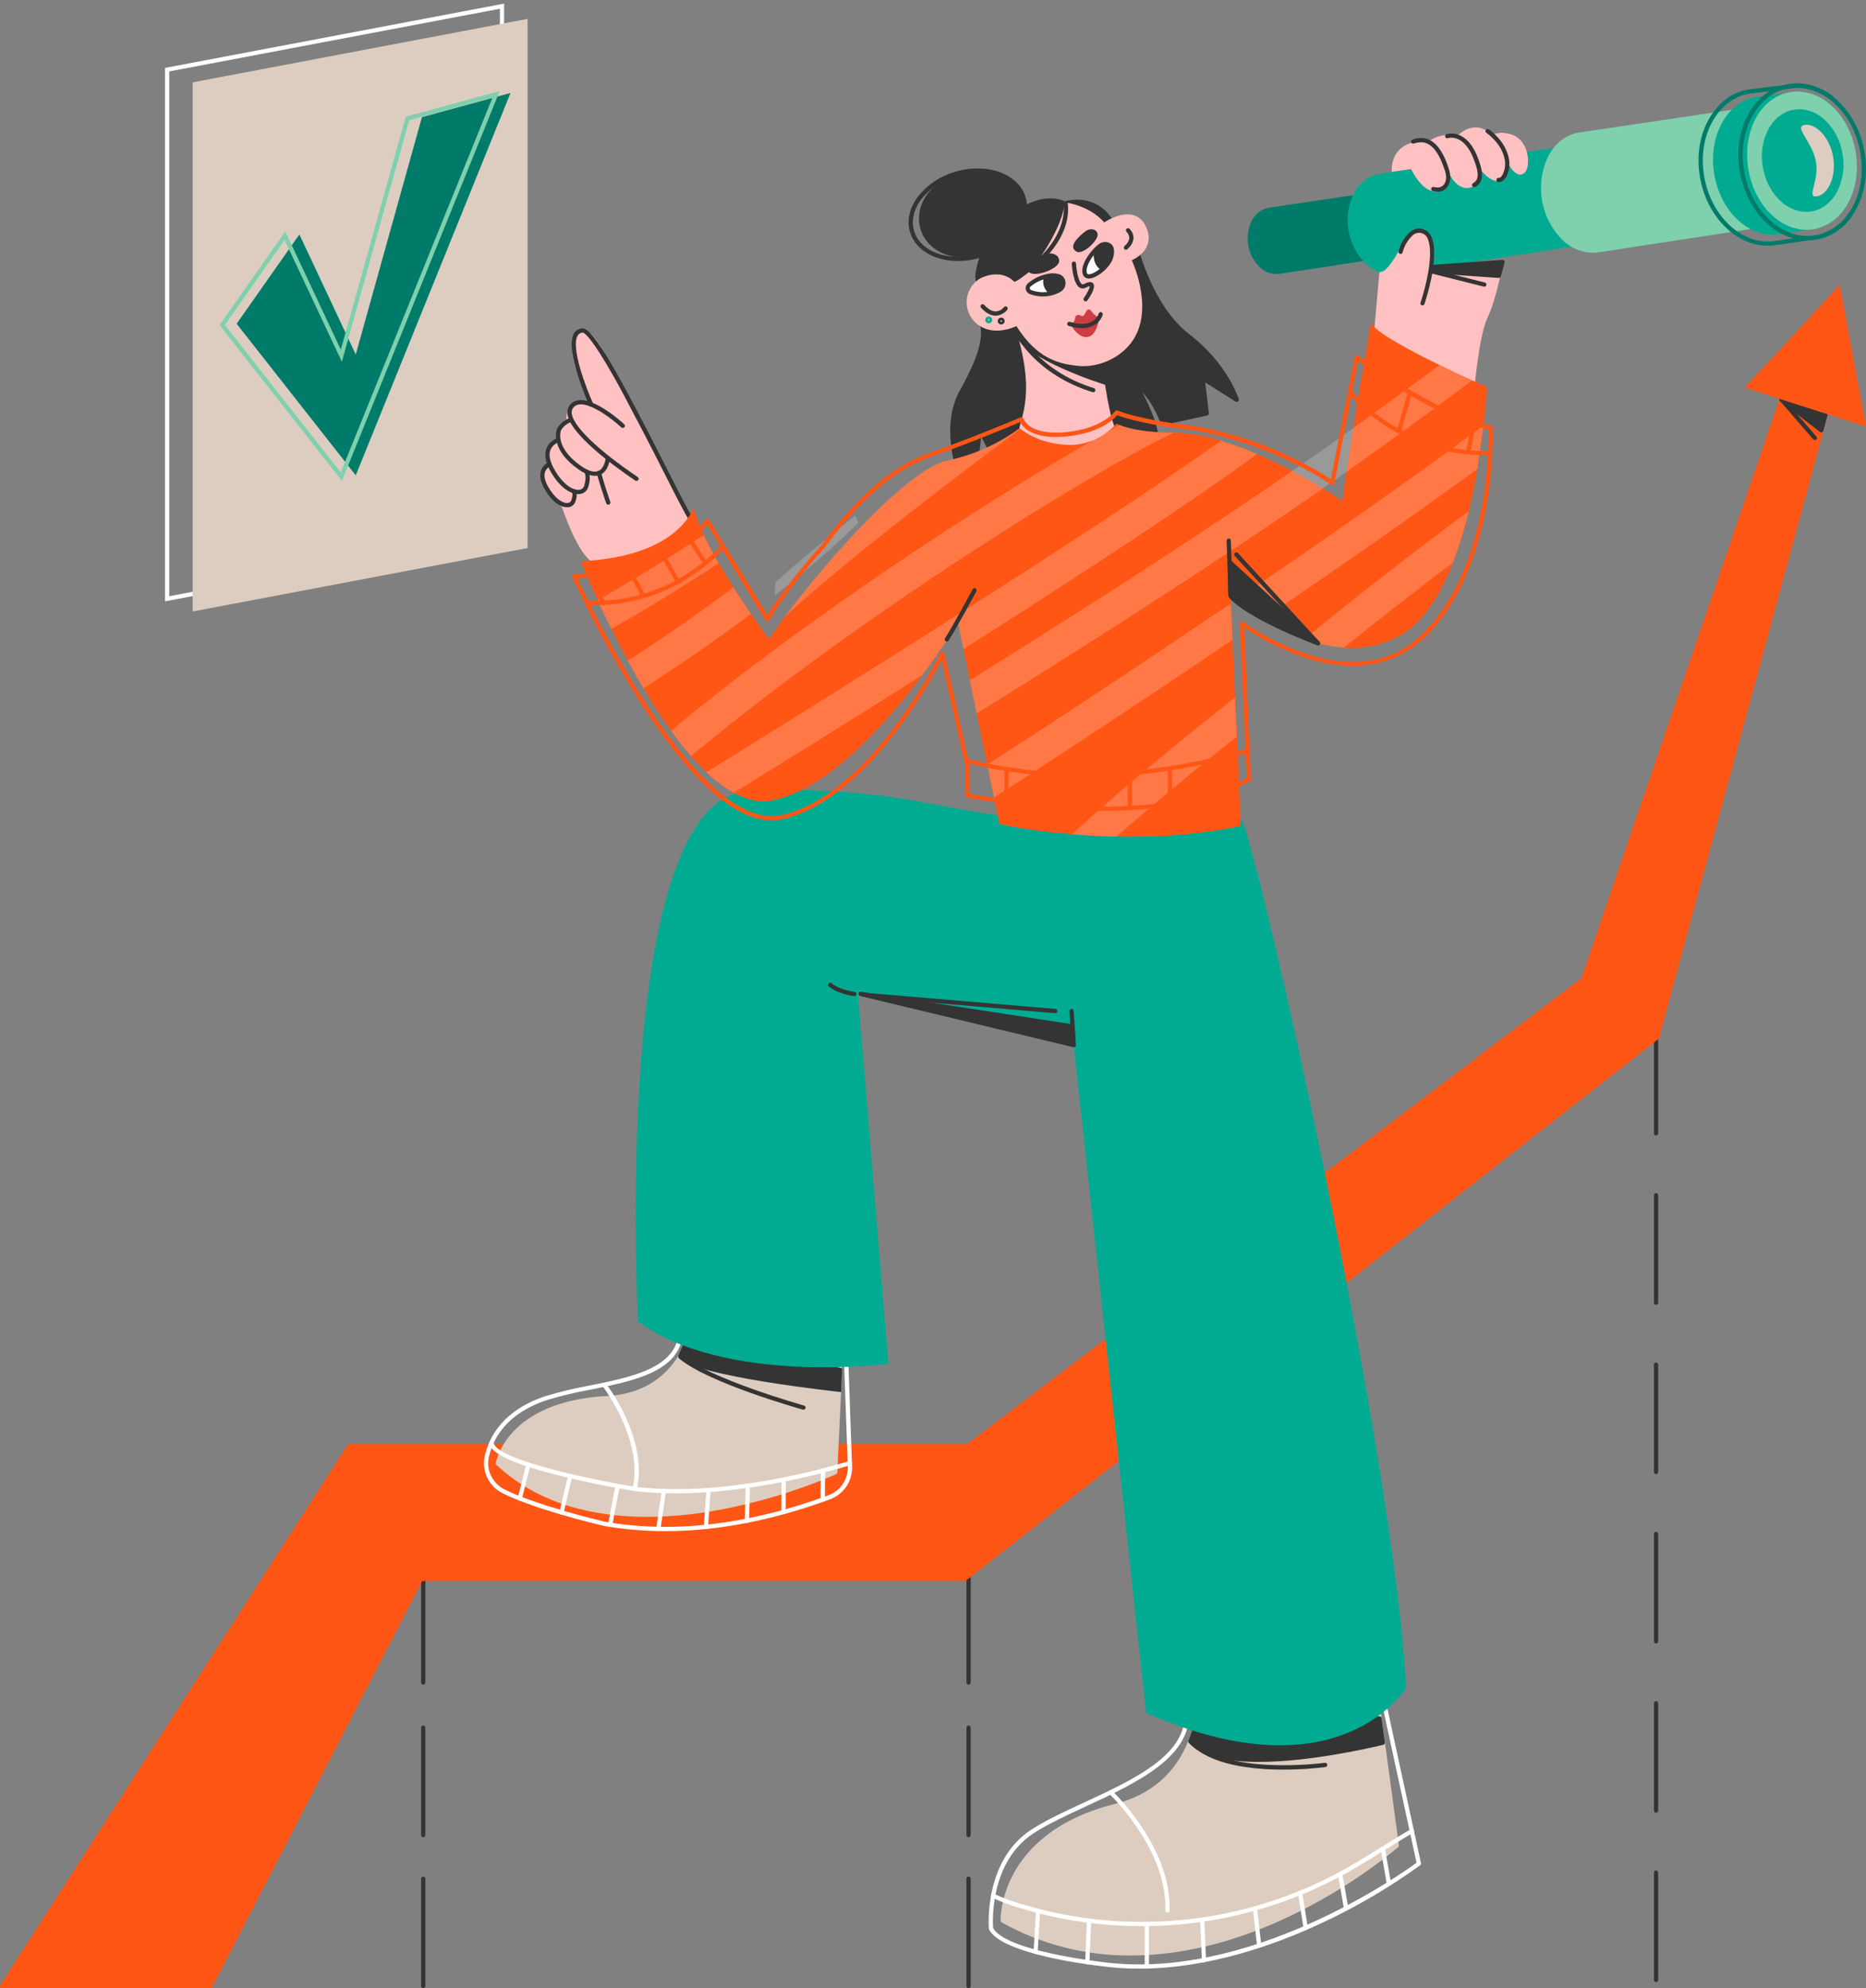 <svg xmlns="http://www.w3.org/2000/svg" width="426" height="454" viewBox="0 0 426 454" fill="none"><rect x="0" y="0" width="426" height="454" fill="#808080" stroke="none"/><g clip-path="url(#clip0_17_907)"><path d="M96.624 384.68C96.496 384.68 96.371 384.628 96.281 384.538C96.191 384.448 96.139 384.324 96.139 384.196V359.676C96.139 359.548 96.189 359.424 96.281 359.334C96.371 359.244 96.496 359.192 96.624 359.192C96.752 359.192 96.876 359.244 96.967 359.334C97.057 359.424 97.109 359.548 97.109 359.676V384.21C97.106 384.336 97.053 384.455 96.963 384.543C96.873 384.63 96.752 384.68 96.626 384.68H96.624Z" fill="#343434"></path><path d="M96.624 419.51C96.496 419.51 96.371 419.458 96.281 419.368C96.191 419.278 96.139 419.154 96.139 419.026V394.491C96.139 394.363 96.189 394.239 96.281 394.149C96.371 394.059 96.496 394.007 96.624 394.007C96.752 394.007 96.876 394.059 96.967 394.149C97.057 394.239 97.109 394.363 97.109 394.491V419.026C97.109 419.154 97.059 419.278 96.967 419.368C96.875 419.458 96.752 419.51 96.624 419.51Z" fill="#343434"></path><path d="M96.624 454C96.496 454 96.371 453.95 96.281 453.86C96.191 453.768 96.139 453.645 96.139 453.518V428.981C96.139 428.853 96.189 428.731 96.281 428.641C96.371 428.549 96.496 428.499 96.624 428.499C96.752 428.499 96.876 428.549 96.967 428.641C97.057 428.731 97.109 428.853 97.109 428.981V453.518C97.109 453.645 97.059 453.768 96.967 453.86C96.876 453.95 96.752 454 96.624 454Z" fill="#343434"></path><path d="M221.117 384.68C220.989 384.68 220.866 384.628 220.776 384.538C220.684 384.448 220.633 384.324 220.633 384.196V359.676C220.633 359.548 220.684 359.424 220.776 359.334C220.866 359.244 220.989 359.192 221.117 359.192C221.245 359.192 221.369 359.244 221.46 359.334C221.552 359.424 221.602 359.548 221.602 359.676V384.21C221.598 384.336 221.546 384.455 221.454 384.543C221.364 384.63 221.243 384.68 221.117 384.68Z" fill="#343434"></path><path d="M221.117 419.51C220.989 419.51 220.866 419.458 220.776 419.368C220.684 419.278 220.633 419.154 220.633 419.026V394.491C220.633 394.363 220.684 394.239 220.776 394.149C220.866 394.059 220.989 394.007 221.117 394.007C221.245 394.007 221.369 394.059 221.46 394.149C221.552 394.239 221.602 394.363 221.602 394.491V419.026C221.602 419.154 221.552 419.278 221.46 419.368C221.369 419.458 221.247 419.51 221.117 419.51Z" fill="#343434"></path><path d="M221.117 454C220.989 454 220.866 453.95 220.776 453.86C220.686 453.77 220.633 453.645 220.633 453.518V428.981C220.633 428.853 220.684 428.731 220.776 428.641C220.866 428.549 220.989 428.499 221.117 428.499C221.245 428.499 221.369 428.549 221.46 428.641C221.552 428.731 221.602 428.853 221.602 428.981V453.518C221.602 453.645 221.552 453.768 221.46 453.86C221.368 453.951 221.247 454 221.117 454Z" fill="#343434"></path><path d="M378.072 259.283C377.944 259.283 377.82 259.233 377.729 259.141C377.639 259.051 377.587 258.929 377.587 258.799V232.882C377.587 232.755 377.639 232.632 377.729 232.542C377.82 232.451 377.944 232.4 378.072 232.4C378.2 232.4 378.323 232.451 378.415 232.542C378.507 232.634 378.556 232.755 378.556 232.882V258.799C378.556 258.929 378.505 259.051 378.415 259.141C378.325 259.231 378.2 259.283 378.072 259.283Z" fill="#343434"></path><path d="M378.072 297.948C377.944 297.948 377.82 297.898 377.729 297.806C377.639 297.716 377.587 297.594 377.587 297.466V272.929C377.587 272.801 377.639 272.679 377.729 272.589C377.82 272.497 377.944 272.447 378.072 272.447C378.2 272.447 378.323 272.497 378.415 272.589C378.507 272.681 378.556 272.801 378.556 272.929V297.466C378.556 297.529 378.543 297.592 378.52 297.649C378.494 297.709 378.46 297.763 378.415 297.806C378.37 297.851 378.316 297.887 378.258 297.912C378.198 297.935 378.135 297.948 378.072 297.948Z" fill="#343434"></path><path d="M378.072 336.613C377.944 336.613 377.82 336.562 377.729 336.473C377.639 336.381 377.587 336.258 377.587 336.131V311.596C377.587 311.466 377.639 311.344 377.729 311.254C377.82 311.164 377.944 311.112 378.072 311.112C378.2 311.112 378.323 311.164 378.415 311.254C378.505 311.344 378.556 311.466 378.556 311.596V336.131C378.556 336.258 378.505 336.381 378.415 336.473C378.323 336.562 378.2 336.613 378.072 336.613Z" fill="#343434"></path><path d="M378.072 375.274C377.944 375.274 377.82 375.224 377.729 375.132C377.639 375.042 377.587 374.92 377.587 374.792V350.255C377.587 350.127 377.639 350.005 377.729 349.913C377.82 349.823 377.944 349.773 378.072 349.773C378.2 349.773 378.323 349.823 378.415 349.913C378.505 350.005 378.556 350.127 378.556 350.255V374.792C378.556 374.92 378.505 375.042 378.415 375.132C378.325 375.222 378.2 375.274 378.072 375.274Z" fill="#343434"></path><path d="M378.072 413.939C377.944 413.939 377.82 413.888 377.729 413.798C377.639 413.707 377.587 413.584 377.587 413.457V388.922C377.587 388.792 377.639 388.67 377.729 388.58C377.82 388.488 377.944 388.438 378.072 388.438C378.2 388.438 378.323 388.488 378.415 388.58C378.507 388.672 378.556 388.792 378.556 388.922V413.457C378.556 413.584 378.505 413.707 378.415 413.798C378.323 413.888 378.2 413.939 378.072 413.939Z" fill="#343434"></path><path d="M378.072 452.605C377.944 452.605 377.82 452.553 377.729 452.463C377.639 452.373 377.587 452.249 377.587 452.121V427.586C377.587 427.459 377.639 427.335 377.729 427.245C377.82 427.155 377.944 427.102 378.072 427.102C378.2 427.102 378.323 427.155 378.415 427.245C378.505 427.335 378.556 427.459 378.556 427.586V452.121C378.556 452.249 378.505 452.373 378.415 452.463C378.323 452.553 378.2 452.605 378.072 452.605Z" fill="#343434"></path><path d="M0.483 453.518L79.708 330.257H220.89L361.409 223.69L407.94 87.613H418.672L378.28 236.897L220.222 360.53H96.066L48.009 453.518H0.483Z" fill="#FF5616"></path><path d="M48.014 454H0.483C0.397 454 0.312 453.977 0.236 453.933C0.162 453.888 0.101 453.825 0.058 453.75C0.016 453.672 -0.004 453.588 -0.002 453.5C0.002 453.413 0.027 453.33 0.074 453.257L79.315 329.996C79.358 329.928 79.419 329.872 79.49 329.832C79.56 329.794 79.641 329.773 79.722 329.773H220.72L361.001 223.395L407.491 87.459C407.524 87.363 407.585 87.28 407.666 87.221C407.748 87.162 407.845 87.129 407.946 87.129H418.678C418.752 87.129 418.824 87.147 418.891 87.18C418.957 87.212 419.015 87.259 419.06 87.318C419.105 87.378 419.136 87.446 419.15 87.518C419.165 87.592 419.161 87.665 419.143 87.737L378.754 237.007C378.725 237.108 378.666 237.198 378.585 237.262L220.522 360.91C220.437 360.977 220.33 361.013 220.222 361.013H96.362L48.42 453.762C48.379 453.833 48.319 453.892 48.247 453.933C48.177 453.975 48.095 453.998 48.012 453.998L48.014 454ZM1.371 453.035H47.72L95.662 360.313C95.702 360.235 95.763 360.169 95.839 360.122C95.915 360.075 96.001 360.048 96.09 360.048H220.062L377.858 236.618L418.052 88.096H408.294L361.873 223.84C361.842 223.932 361.784 224.011 361.707 224.066L221.209 330.644C221.124 330.705 221.023 330.739 220.918 330.739H79.995L1.369 453.035H1.371Z" fill="#FF5616"></path><path d="M406.712 91.218L416.818 94.464L415.786 98.27L406.712 91.218Z" fill="#343434"></path><path d="M415.786 98.752C415.679 98.752 415.575 98.716 415.49 98.652L406.411 91.599C406.322 91.529 406.259 91.43 406.236 91.32C406.212 91.209 406.228 91.094 406.281 90.995C406.335 90.894 406.421 90.817 406.526 90.773C406.631 90.73 406.748 90.727 406.856 90.761L416.967 93.987C417.085 94.027 417.184 94.108 417.242 94.218C417.299 94.326 417.316 94.453 417.283 94.572L416.257 98.378C416.235 98.456 416.195 98.526 416.141 98.585C416.085 98.643 416.017 98.688 415.941 98.713C415.892 98.734 415.84 98.749 415.786 98.756V98.752ZM409.167 92.535L415.51 97.462L416.226 94.801L409.167 92.535Z" fill="#343434"></path><path d="M414.325 100.493C414.255 100.493 414.184 100.478 414.121 100.448C414.058 100.419 414.002 100.376 413.957 100.323L406.344 91.536C406.299 91.49 406.265 91.432 406.243 91.373C406.222 91.311 406.212 91.247 406.216 91.182C406.22 91.117 406.236 91.054 406.265 90.996C406.294 90.939 406.333 90.887 406.382 90.844C406.431 90.802 406.488 90.77 406.55 90.75C406.611 90.73 406.676 90.723 406.741 90.728C406.806 90.734 406.869 90.752 406.925 90.782C406.983 90.813 407.033 90.854 407.075 90.905L414.688 99.692C414.77 99.789 414.814 99.915 414.805 100.043C414.796 100.171 414.736 100.289 414.639 100.374C414.552 100.451 414.44 100.493 414.325 100.494V100.493Z" fill="#343434"></path><path d="M398.304 88.517L426 97.415L419.995 65.035L398.304 88.517Z" fill="#FF5616"></path><path d="M259.462 56.822C259.462 56.822 262.702 70.174 271.272 76.719C279.845 83.266 282.387 91.299 282.387 91.299L274.575 86.372L275.544 94.405L265.482 96.598C265.482 96.598 263.239 90.025 259.243 87.665C259.243 87.665 264.522 96.642 264.013 101.004C263.504 105.366 226.826 104.129 226.826 104.129L223.704 98.087L222.508 108.366L219.026 107.959C219.026 107.959 215.093 97.399 219.558 89.395C224.023 81.391 225.966 75.627 223.098 71.738C220.231 67.849 259.462 56.82 259.462 56.82V56.822Z" fill="#343434"></path><path d="M222.508 108.824H222.45L218.972 108.418C218.884 108.407 218.801 108.373 218.73 108.319C218.66 108.265 218.606 108.191 218.575 108.108C218.411 107.669 214.614 97.248 219.136 89.143C224.095 80.255 225.133 75.288 222.706 72.004C222.584 71.841 222.502 71.648 222.474 71.446C222.445 71.243 222.468 71.036 222.542 70.845C224.081 66.363 255.708 57.372 259.307 56.354C259.37 56.336 259.435 56.332 259.5 56.339C259.563 56.348 259.626 56.368 259.682 56.402C259.738 56.435 259.787 56.48 259.826 56.532C259.864 56.584 259.891 56.643 259.908 56.706C259.942 56.838 263.211 69.967 271.529 76.334C280.125 82.899 282.706 90.826 282.812 91.149C282.843 91.245 282.843 91.346 282.814 91.441C282.785 91.536 282.726 91.619 282.648 91.68C282.569 91.742 282.473 91.776 282.374 91.781C282.273 91.785 282.176 91.76 282.091 91.706L275.142 87.32L275.984 94.344C275.999 94.462 275.968 94.585 275.9 94.682C275.829 94.781 275.725 94.849 275.607 94.874L265.54 97.063C265.422 97.088 265.301 97.07 265.199 97.012C265.094 96.955 265.016 96.861 264.977 96.748C264.977 96.696 263.456 92.361 260.808 89.589C262.357 92.566 264.822 97.892 264.454 101.058C264.353 101.912 264.086 104.198 245.214 104.671C236.081 104.898 226.895 104.588 226.812 104.585C226.726 104.583 226.643 104.556 226.569 104.511C226.495 104.464 226.435 104.401 226.395 104.324L224.003 99.686L222.988 108.382C222.97 108.508 222.907 108.625 222.807 108.706C222.724 108.779 222.618 108.823 222.508 108.826V108.824ZM219.383 107.511L222.082 107.824L223.224 98.022C223.237 97.919 223.282 97.824 223.352 97.748C223.424 97.673 223.516 97.622 223.619 97.604C223.72 97.586 223.825 97.601 223.919 97.646C224.011 97.691 224.086 97.764 224.135 97.856L227.128 103.653C228.744 103.707 236.997 103.933 245.205 103.73C261.932 103.311 263.438 101.513 263.501 100.968C263.985 96.823 258.841 88.022 258.793 87.925C258.74 87.833 258.721 87.725 258.735 87.621C258.749 87.516 258.798 87.417 258.874 87.343C258.948 87.268 259.047 87.221 259.152 87.207C259.258 87.192 259.365 87.214 259.457 87.268C263.021 89.37 265.186 94.547 265.752 96.05L274.953 94.045L274.043 86.445C274.029 86.352 274.042 86.257 274.081 86.17C274.121 86.084 274.186 86.012 274.265 85.961C274.343 85.913 274.433 85.886 274.525 85.886C274.617 85.886 274.705 85.911 274.783 85.961L281.366 90.117C279.024 84.993 275.447 80.529 270.953 77.122C263.166 71.176 259.772 59.944 259.094 57.437C245.148 61.374 224.489 68.175 223.457 71.171C223.435 71.214 223.426 71.263 223.43 71.311C223.435 71.36 223.455 71.405 223.486 71.443C226.624 75.699 224.357 81.79 219.984 89.625C216.071 96.611 218.822 105.789 219.383 107.509V107.511Z" fill="#343434"></path><path d="M251.544 82.431C251.544 82.431 252.852 93.951 254.537 97.647C256.222 101.344 232.88 107.309 232.705 98.178C232.657 95.706 237.248 89.614 230.802 72.02L251.544 82.431Z" fill="#FFC1C2"></path><path d="M243.104 45.949C243.104 45.949 250.415 43.626 254.391 50.818C257.297 56.055 249.843 50.93 249.843 50.93C249.843 50.93 241.776 49.123 243.104 45.949Z" fill="#343434"></path><path d="M218.716 59.604C213.481 59.604 209.03 57.145 207.776 53.077C206.963 50.439 207.592 47.545 209.544 44.923C211.677 42.204 214.615 40.224 217.94 39.267C225.205 37.039 232.469 39.609 234.125 44.991C234.939 47.63 234.309 50.527 232.357 53.145C230.225 55.864 227.288 57.842 223.965 58.801C222.264 59.328 220.496 59.598 218.716 59.604ZM223.215 39.425C221.523 39.431 219.841 39.69 218.227 40.194C215.097 41.088 212.33 42.949 210.324 45.508C208.561 47.874 207.984 50.464 208.702 52.798C210.206 57.676 216.933 59.956 223.678 57.885C226.808 56.985 229.574 55.126 231.582 52.571C233.346 50.205 233.921 47.615 233.2 45.276C232.072 41.624 228.019 39.425 223.215 39.425Z" fill="#343434"></path><path d="M251.375 80.044L252.479 87.415C252.479 87.415 234.42 81.792 232.056 76.064L230.842 71.939L251.375 80.044Z" fill="#343434"></path><path d="M252.479 87.898C252.428 87.898 252.38 87.891 252.333 87.874C251.588 87.642 234.033 82.116 231.607 76.248V76.199L230.391 72.074C230.368 71.988 230.37 71.898 230.393 71.813C230.418 71.729 230.467 71.651 230.532 71.592C230.597 71.534 230.676 71.497 230.761 71.481C230.846 71.464 230.934 71.472 231.015 71.5L251.544 79.605C251.624 79.636 251.694 79.686 251.747 79.753C251.801 79.82 251.837 79.899 251.849 79.981L252.953 87.352C252.964 87.421 252.959 87.493 252.939 87.559C252.919 87.626 252.887 87.689 252.84 87.741C252.793 87.793 252.737 87.837 252.672 87.865C252.609 87.894 252.538 87.909 252.468 87.909L252.479 87.9V87.898ZM232.513 75.902C234.537 80.703 248.492 85.587 251.884 86.714L250.915 80.39L231.567 72.753L232.513 75.902Z" fill="#343434"></path><path d="M257.723 59.204C257.723 59.204 264.45 72.605 256.164 79.793C254.774 80.998 253.154 81.911 251.398 82.47C249.645 83.03 247.794 83.23 245.961 83.053C241.709 82.571 236.923 81.499 232.231 73.85C232.231 73.85 228.236 75.996 224.759 74.45C219.475 72.101 220.134 64.561 225.777 63.291C227.314 62.987 228.901 63.055 230.406 63.494L242.885 46.683C242.885 46.683 248.696 47.306 251.97 51.418C251.97 51.418 259.108 46.307 261.389 52.505C263.128 57.228 257.723 59.204 257.723 59.204Z" fill="#FFC1C2"></path><path d="M247.316 83.609C246.845 83.609 246.374 83.584 245.907 83.532C241.66 83.05 236.75 81.914 232.047 74.475C230.905 74.991 227.588 76.233 224.561 74.891C223.31 74.354 222.262 73.435 221.571 72.265C220.882 71.095 220.583 69.735 220.72 68.384C220.848 67.052 221.4 65.794 222.295 64.797C223.19 63.8 224.38 63.113 225.693 62.837C227.196 62.537 228.748 62.58 230.23 62.967L242.512 46.393C242.562 46.325 242.629 46.273 242.707 46.239C242.784 46.204 242.869 46.192 242.952 46.201C243.19 46.201 248.692 46.863 252.076 50.775C253.143 50.099 256.231 48.36 258.827 49.157C260.221 49.587 261.248 50.655 261.859 52.341C262.258 53.298 262.348 54.356 262.115 55.367C261.883 56.379 261.34 57.291 260.56 57.979C259.915 58.571 259.182 59.06 258.387 59.427C259.476 61.885 264.085 73.552 256.493 80.133C253.947 82.348 250.693 83.581 247.316 83.611V83.609ZM232.226 73.368C232.31 73.368 232.392 73.39 232.466 73.429C232.538 73.471 232.599 73.528 232.642 73.6C237.185 81.002 241.742 82.092 246.013 82.571C247.781 82.742 249.564 82.553 251.254 82.011C252.944 81.47 254.506 80.592 255.843 79.425C263.752 72.571 257.355 59.551 257.297 59.422C257.268 59.359 257.254 59.292 257.254 59.224C257.254 59.156 257.268 59.087 257.297 59.026C257.322 58.963 257.36 58.905 257.407 58.859C257.456 58.812 257.514 58.774 257.577 58.751C257.781 58.679 262.507 56.881 260.968 52.674C260.454 51.288 259.646 50.417 258.545 50.084C255.874 49.264 252.298 51.785 252.251 51.813C252.149 51.885 252.022 51.916 251.9 51.898C251.775 51.88 251.663 51.815 251.588 51.716C248.885 48.335 244.265 47.369 243.104 47.2L230.793 63.779C230.737 63.852 230.663 63.908 230.577 63.941C230.492 63.973 230.398 63.98 230.308 63.962C228.879 63.545 227.369 63.476 225.906 63.759C224.788 63.98 223.77 64.558 223.009 65.405C222.248 66.253 221.783 67.324 221.683 68.459C221.566 69.614 221.824 70.777 222.417 71.776C223.011 72.774 223.909 73.557 224.983 74.009C228.192 75.434 231.984 73.444 232.024 73.424C232.085 73.39 232.155 73.37 232.226 73.367V73.368Z" fill="#FFC1C2"></path><path d="M227.315 72.087C226.197 72.087 225.078 71.479 223.989 70.286C223.942 70.241 223.904 70.185 223.877 70.124C223.852 70.062 223.839 69.998 223.839 69.931C223.839 69.865 223.855 69.8 223.882 69.74C223.909 69.679 223.947 69.625 223.996 69.58C224.045 69.535 224.102 69.501 224.165 69.48C224.229 69.458 224.293 69.449 224.36 69.454C224.425 69.46 224.49 69.478 224.55 69.508C224.607 69.539 224.66 69.582 224.701 69.632C225.641 70.656 226.541 71.149 227.413 71.115C227.757 71.079 228.091 70.975 228.394 70.809C228.697 70.644 228.964 70.419 229.18 70.151C229.256 70.048 229.372 69.978 229.498 69.96C229.626 69.94 229.754 69.973 229.859 70.05C229.962 70.126 230.03 70.241 230.05 70.367C230.068 70.493 230.037 70.622 229.96 70.727C229.658 71.106 229.283 71.423 228.856 71.653C228.43 71.884 227.959 72.026 227.476 72.069L227.315 72.089V72.087Z" fill="#343434"></path><path d="M257.041 57.03C256.971 57.03 256.902 57.016 256.839 56.989C256.774 56.96 256.718 56.919 256.673 56.867C256.588 56.769 256.547 56.643 256.556 56.516C256.565 56.388 256.624 56.269 256.72 56.184C257.442 55.551 257.806 54.919 257.81 54.306C257.79 53.797 257.57 53.314 257.2 52.963C257.102 52.879 257.045 52.76 257.036 52.63C257.027 52.503 257.07 52.375 257.155 52.28C257.24 52.182 257.359 52.123 257.487 52.116C257.617 52.107 257.743 52.15 257.84 52.235C258.124 52.499 258.354 52.818 258.515 53.17C258.676 53.523 258.766 53.904 258.778 54.293C258.778 55.206 258.295 56.086 257.355 56.911C257.268 56.987 257.157 57.03 257.041 57.032V57.03Z" fill="#343434"></path><path d="M247.839 68.808C247.75 68.808 247.664 68.783 247.588 68.738C247.512 68.693 247.451 68.626 247.411 68.549C247.37 68.472 247.352 68.383 247.357 68.295C247.363 68.207 247.391 68.123 247.442 68.051C248.178 66.993 248.784 65.78 248.802 65.36C248.472 65.416 248.155 65.531 247.864 65.699C247.658 65.817 247.426 65.879 247.188 65.879C246.95 65.879 246.719 65.816 246.513 65.699C245.03 64.849 244.731 60.993 244.682 60.23C244.675 60.102 244.718 59.976 244.803 59.879C244.889 59.784 245.008 59.724 245.137 59.717C245.265 59.71 245.391 59.753 245.488 59.838C245.584 59.922 245.643 60.043 245.651 60.17C245.752 61.857 246.237 64.421 246.996 64.862C247.063 64.901 247.137 64.923 247.215 64.923C247.292 64.923 247.366 64.901 247.433 64.862C248.164 64.495 249.064 64.147 249.549 64.707C250.198 65.45 249.195 67.248 248.236 68.625C248.189 68.684 248.129 68.733 248.059 68.763C247.99 68.796 247.915 68.81 247.839 68.808Z" fill="#343434"></path><path d="M249.481 52.379C249.194 52.33 248.9 52.341 248.616 52.411C248.333 52.481 248.07 52.611 247.839 52.789C246.565 53.755 243.601 56.257 245.766 57.455C247.22 58.272 250.938 54.759 250.565 53.354C250.503 53.102 250.368 52.873 250.173 52.699C249.98 52.524 249.739 52.413 249.481 52.377V52.379Z" fill="#343434"></path><path d="M241.06 58.238C240.775 58.058 240.455 57.941 240.122 57.891C239.788 57.842 239.447 57.862 239.122 57.952C237.326 58.434 233.036 59.773 234.813 62.024C236.018 63.55 241.554 61.439 241.787 59.767C241.834 59.469 241.79 59.163 241.66 58.889C241.531 58.616 241.321 58.389 241.06 58.236V58.238Z" fill="#343434"></path><path d="M235.249 66.706C236.189 67.045 237.183 67.217 238.183 67.219C238.657 67.214 239.13 67.162 239.593 67.064C240.373 66.904 241.123 66.625 241.816 66.233C242.081 66.089 242.305 65.882 242.465 65.627C242.626 65.373 242.718 65.081 242.734 64.781C242.75 64.48 242.687 64.182 242.554 63.912C242.42 63.642 242.22 63.411 241.971 63.242C241.906 63.201 241.837 63.167 241.767 63.142C240.988 62.87 240.149 62.823 239.346 63.007C239.005 63.064 238.67 63.143 238.338 63.244C237.093 63.611 235.938 64.232 234.948 65.071C234.822 65.18 234.724 65.323 234.668 65.481C234.613 65.639 234.6 65.81 234.629 65.976C234.659 66.141 234.733 66.296 234.842 66.424C234.95 66.552 235.091 66.651 235.249 66.708V66.706Z" fill="white"></path><path d="M238.153 67.696C237.116 67.691 236.086 67.511 235.108 67.16C234.87 67.073 234.659 66.926 234.497 66.732C234.333 66.539 234.223 66.307 234.177 66.057C234.134 65.808 234.156 65.553 234.241 65.317C234.325 65.08 234.472 64.869 234.663 64.705C235.7 63.824 236.91 63.165 238.217 62.773C238.568 62.666 238.925 62.584 239.286 62.521C240.185 62.317 241.123 62.375 241.989 62.684C242.075 62.719 242.156 62.76 242.236 62.805C242.557 62.999 242.82 63.276 243.001 63.606C243.179 63.935 243.268 64.306 243.259 64.68C243.251 65.08 243.14 65.472 242.934 65.817C242.73 66.163 242.44 66.447 242.091 66.647C241.355 67.064 240.558 67.363 239.728 67.531C239.234 67.635 238.731 67.687 238.227 67.691L238.153 67.696ZM235.437 66.248C236.306 66.561 237.224 66.724 238.15 66.73H238.208C238.648 66.73 239.088 66.681 239.519 66.589C240.25 66.44 240.953 66.179 241.603 65.812C241.805 65.695 241.972 65.529 242.09 65.328C242.209 65.128 242.272 64.9 242.275 64.668C242.284 64.466 242.239 64.264 242.146 64.086C242.052 63.908 241.909 63.759 241.738 63.653C241.705 63.631 241.671 63.611 241.635 63.595H241.588C240.892 63.368 240.145 63.338 239.432 63.503C239.104 63.554 238.781 63.627 238.464 63.725C237.284 64.065 236.189 64.648 235.249 65.434C235.186 65.49 235.141 65.56 235.114 65.639C235.088 65.718 235.083 65.801 235.097 65.884C235.114 65.967 235.152 66.046 235.206 66.109C235.262 66.174 235.332 66.222 235.413 66.251L235.437 66.246V66.248Z" fill="#343434"></path><path d="M239.375 66.904C239.445 66.962 239.517 67.016 239.593 67.064C240.372 66.904 241.123 66.625 241.816 66.233C242.081 66.089 242.304 65.882 242.465 65.627C242.626 65.373 242.719 65.081 242.734 64.781C242.75 64.48 242.687 64.182 242.553 63.912C242.42 63.642 242.22 63.411 241.971 63.242C241.906 63.201 241.837 63.167 241.767 63.142C240.988 62.87 240.149 62.823 239.346 63.007C239.005 63.064 238.669 63.143 238.338 63.244C238.117 63.886 238.099 64.581 238.283 65.236C238.469 65.889 238.85 66.472 239.375 66.906V66.904Z" fill="#343434"></path><path d="M247.574 61.855C247.574 63.71 249.34 63.28 250.963 62.067C251.137 61.941 251.312 61.797 251.481 61.651C252.527 60.763 253.419 59.604 253.655 58.603C253.828 58.036 253.87 57.439 253.776 56.854C253.588 55.801 252.163 55.328 251.119 56.12C250.938 56.26 250.745 56.419 250.547 56.602C250.26 56.868 249.986 57.149 249.728 57.442C248.624 58.718 247.583 60.437 247.574 61.853V61.855Z" fill="white"></path><path d="M248.589 63.6C248.344 63.604 248.099 63.548 247.879 63.44C247.52 63.257 247.088 62.837 247.088 61.857C247.088 59.924 248.696 57.914 249.385 57.136C249.655 56.832 249.931 56.543 250.207 56.287C250.224 56.264 250.245 56.244 250.271 56.23C250.455 56.06 250.658 55.897 250.846 55.747C251.162 55.502 251.535 55.342 251.93 55.281C252.325 55.22 252.728 55.261 253.103 55.4C253.402 55.51 253.669 55.697 253.875 55.942C254.082 56.184 254.221 56.478 254.279 56.793C254.387 57.439 254.342 58.099 254.149 58.725C253.927 59.749 253.054 60.986 251.82 62.035C251.643 62.191 251.459 62.337 251.268 62.474C250.745 62.846 249.598 63.604 248.589 63.604V63.6ZM248.057 61.862C248.057 62.128 248.1 62.47 248.313 62.577C248.647 62.746 249.535 62.537 250.696 61.682C250.864 61.556 251.026 61.427 251.18 61.292C252.246 60.383 253.016 59.316 253.195 58.499C253.354 57.997 253.395 57.464 253.316 56.944C253.285 56.795 253.215 56.656 253.114 56.543C253.013 56.428 252.885 56.343 252.74 56.292C252.52 56.215 252.286 56.195 252.056 56.233C251.826 56.271 251.609 56.366 251.427 56.51C251.268 56.636 251.093 56.777 250.915 56.935L250.886 56.964C250.624 57.21 250.357 57.48 250.101 57.77C249.127 58.891 248.066 60.552 248.057 61.862Z" fill="#343434"></path><path d="M249.719 58.918C249.897 60.261 250.599 61.266 251.504 61.651C252.551 60.763 253.442 59.604 253.68 58.603C253.851 58.036 253.893 57.439 253.801 56.854C253.611 55.801 252.188 55.328 251.142 56.12C250.963 56.26 250.768 56.419 250.57 56.602C250.283 56.868 250.011 57.149 249.751 57.442C249.664 57.928 249.654 58.425 249.719 58.916V58.918Z" fill="#343434"></path><path d="M250.435 72.836C249.724 72.445 249.116 71.894 248.658 71.227C248.276 70.656 248.144 73.406 246.382 72.44C246.183 72.334 245.945 72.397 245.898 72.623C245.835 73.188 245.519 74.023 245.065 74.14C244.769 74.218 248.958 80.169 250.435 72.836Z" fill="#CD3D44"></path><path d="M247.98 76.976H247.862C246.197 76.894 244.639 74.74 244.59 74.227C244.583 74.104 244.615 73.984 244.685 73.883C244.754 73.782 244.855 73.708 244.972 73.671C245.259 73.374 245.431 72.985 245.456 72.575C245.468 72.454 245.51 72.339 245.577 72.238C245.645 72.137 245.735 72.056 245.844 72.001C245.966 71.939 246.103 71.909 246.242 71.914C246.379 71.918 246.515 71.957 246.634 72.026C246.805 72.145 247.018 72.189 247.224 72.152C247.494 72.065 247.709 71.669 247.848 71.346C247.989 71.022 248.169 70.698 248.537 70.674C248.645 70.669 248.752 70.692 248.847 70.745C248.943 70.795 249.024 70.872 249.078 70.964C249.493 71.56 250.038 72.056 250.671 72.413C250.767 72.46 250.842 72.537 250.889 72.632C250.936 72.728 250.949 72.836 250.929 72.938C250.372 75.629 249.383 76.976 247.98 76.976ZM245.688 74.335C246.067 74.905 247.112 76.078 248.043 76.006C248.822 75.958 249.495 74.919 249.888 73.079C249.408 72.767 248.977 72.391 248.604 71.957C248.503 72.207 248.353 72.434 248.162 72.625C247.972 72.816 247.745 72.967 247.494 73.07C247.117 73.179 246.711 73.143 246.358 72.969C246.269 73.478 246.037 73.953 245.688 74.336V74.335Z" fill="#CD3D44"></path><path d="M247.02 74.928C245.981 74.909 244.949 74.734 243.96 74.412C243.841 74.371 243.742 74.286 243.686 74.174C243.628 74.063 243.618 73.933 243.656 73.813C243.692 73.692 243.775 73.591 243.885 73.532C243.995 73.471 244.125 73.456 244.245 73.491C246.333 74.133 248.014 74.124 249.239 73.456C249.98 73.068 250.545 72.411 250.817 71.621C250.833 71.56 250.862 71.502 250.902 71.452C250.942 71.401 250.99 71.36 251.045 71.328C251.1 71.297 251.162 71.275 251.225 71.268C251.288 71.261 251.351 71.265 251.413 71.283C251.535 71.317 251.64 71.398 251.705 71.507C251.768 71.617 251.784 71.749 251.752 71.871C251.411 72.904 250.687 73.768 249.728 74.286C248.896 74.727 247.963 74.948 247.02 74.928Z" fill="#343434"></path><path d="M243.104 45.949C243.104 45.949 243.064 48.238 241.457 51.813C239.36 56.48 235.229 62.866 231.573 64.374C231.555 64.356 231.537 64.336 231.52 64.317L231.365 64.156C231.282 64.079 231.199 64.002 231.107 63.924C231.015 63.847 230.876 63.741 230.756 63.654C230.633 63.568 230.454 63.456 230.27 63.365C230.09 63.262 229.904 63.172 229.713 63.095C229.5 63.003 229.282 62.926 229.06 62.859C228.811 62.791 228.558 62.738 228.304 62.699C228.023 62.656 227.738 62.636 227.453 62.636C227.128 62.632 226.805 62.652 226.484 62.699C226.132 62.747 225.784 62.819 225.443 62.917C225.162 62.994 224.886 63.086 224.61 63.192C224.334 63.298 224.095 63.395 223.854 63.519C223.5 63.698 223.174 63.928 222.885 64.201C222.885 64.201 222.885 64.227 222.842 64.23C222.798 64.236 222.769 64.144 222.755 64.11C222.724 63.996 222.703 63.883 222.686 63.766C222.638 63.262 222.659 62.753 222.75 62.254C222.789 61.984 222.836 61.718 222.89 61.457C222.944 61.196 223.006 60.916 223.069 60.646C223.132 60.376 223.195 60.129 223.264 59.868C223.331 59.607 223.388 59.386 223.457 59.177C223.525 58.97 223.569 58.801 223.626 58.617L223.713 58.371C225.86 52.303 235.249 42.686 243.104 45.951V45.949Z" fill="#343434"></path><path d="M231.782 64.257L231.297 63.431C244.76 55.186 242.774 46.393 242.756 46.307L243.694 46.069C243.771 46.456 245.902 55.614 231.782 64.257Z" fill="#343434"></path><path d="M249.598 89.55C249.551 89.557 249.504 89.557 249.457 89.55C236.589 85.598 231.998 76.69 231.811 76.314C231.753 76.199 231.744 76.067 231.785 75.945C231.825 75.825 231.914 75.724 232.027 75.666C232.143 75.609 232.274 75.6 232.397 75.639C232.518 75.679 232.619 75.765 232.677 75.879C232.72 75.97 237.291 84.801 249.737 88.626C249.847 88.662 249.939 88.734 249.998 88.832C250.06 88.929 250.083 89.044 250.065 89.157C250.049 89.271 249.993 89.373 249.906 89.449C249.821 89.524 249.711 89.568 249.598 89.569V89.55Z" fill="#343434"></path><path d="M210.169 52.368C211.753 57.504 217.864 60.169 224.503 58.132C231.142 56.093 235.249 50.277 233.665 45.143C232.081 40.007 225.432 37.495 218.77 39.533C212.106 41.572 208.585 47.234 210.169 52.368Z" fill="#343434"></path><path d="M225.722 73.813H225.645C225.437 73.793 225.246 73.692 225.113 73.532C225.046 73.453 224.995 73.359 224.965 73.26C224.936 73.161 224.927 73.055 224.938 72.953C224.968 72.753 225.075 72.573 225.233 72.449C225.394 72.325 225.594 72.267 225.796 72.287C225.998 72.306 226.184 72.404 226.316 72.555C226.449 72.708 226.516 72.906 226.507 73.107C226.487 73.302 226.397 73.482 226.253 73.613C226.106 73.744 225.919 73.816 225.722 73.818V73.813ZM225.722 72.846C225.681 72.846 225.639 72.863 225.607 72.89C225.571 72.92 225.549 72.963 225.544 73.01C225.538 73.057 225.554 73.106 225.583 73.141C225.614 73.177 225.657 73.201 225.706 73.206C225.753 73.212 225.8 73.195 225.838 73.167C225.874 73.136 225.897 73.093 225.903 73.046C225.904 73.023 225.903 72.998 225.895 72.976C225.888 72.954 225.876 72.933 225.858 72.915C225.843 72.895 225.825 72.881 225.805 72.868C225.784 72.855 225.76 72.85 225.737 72.846H225.722Z" fill="#00AB92"></path><path d="M228.571 74.092H228.493C228.286 74.072 228.095 73.969 227.961 73.807C227.83 73.645 227.766 73.438 227.786 73.231C227.801 73.08 227.86 72.936 227.956 72.816C228.051 72.695 228.18 72.607 228.324 72.56C228.47 72.512 228.625 72.508 228.773 72.546C228.921 72.585 229.055 72.666 229.157 72.778C229.26 72.891 229.327 73.032 229.35 73.181C229.376 73.332 229.356 73.485 229.293 73.626C229.231 73.764 229.13 73.883 229.002 73.966C228.872 74.049 228.724 74.094 228.571 74.094V74.088V74.092ZM228.391 73.285C228.389 73.309 228.392 73.332 228.398 73.356C228.405 73.377 228.418 73.399 228.432 73.417C228.447 73.435 228.466 73.449 228.486 73.46C228.508 73.471 228.53 73.478 228.553 73.48C228.576 73.482 228.602 73.48 228.623 73.473C228.647 73.465 228.667 73.455 228.685 73.44C228.703 73.426 228.719 73.406 228.73 73.386C228.741 73.365 228.748 73.343 228.75 73.32L228.391 73.285ZM228.391 73.285L228.75 73.32C228.753 73.273 228.739 73.226 228.71 73.19C228.679 73.154 228.636 73.131 228.591 73.125C228.566 73.122 228.542 73.125 228.521 73.131C228.497 73.138 228.475 73.149 228.457 73.163C228.439 73.177 228.423 73.195 228.412 73.217C228.401 73.237 228.394 73.26 228.391 73.284V73.285Z" fill="#343434"></path><path d="M228.924 438.553C272.023 462.6 318.89 421.437 318.89 421.437L315.704 397.941L314.948 392.395L314.362 388.047L273.233 372.283C273.233 372.283 275.829 383.539 272.885 394.288C272.573 395.436 272.196 396.564 271.758 397.669C269.147 404.191 264.082 410.041 254.604 412.407C228.255 418.974 228.924 438.553 228.924 438.553Z" fill="#DDCDC0"></path><path d="M258.131 446.528C247.825 446.597 237.679 443.993 228.686 438.972C228.614 438.932 228.553 438.873 228.51 438.801C228.466 438.731 228.443 438.65 228.439 438.567C228.439 438.364 228.304 433.474 231.457 427.707C234.362 422.393 240.706 415.369 254.483 411.93C262.628 409.897 268.285 405.036 271.307 397.482C271.738 396.397 272.111 395.288 272.42 394.162C275.292 383.66 272.788 372.501 272.764 372.391C272.743 372.303 272.746 372.213 272.773 372.127C272.801 372.042 272.851 371.965 272.92 371.907C272.985 371.851 273.064 371.813 273.151 371.797C273.235 371.783 273.322 371.79 273.403 371.821L314.532 387.608C314.613 387.639 314.685 387.691 314.737 387.759C314.791 387.828 314.826 387.909 314.836 387.993L319.364 421.364C319.375 421.443 319.366 421.522 319.339 421.598C319.31 421.671 319.265 421.738 319.206 421.79C310.442 429.013 300.695 434.957 290.256 439.445C281.467 443.205 270.241 446.528 258.131 446.528ZM229.408 438.267C251.424 450.417 274.415 445.152 289.859 438.582C300.127 434.155 309.726 428.319 318.378 421.243L313.922 388.394L273.883 373.023C274.411 375.922 275.82 385.371 273.351 394.389C273.035 395.553 272.654 396.696 272.207 397.815C269.065 405.674 263.182 410.727 254.721 412.843C241.312 416.19 235.143 422.987 232.334 428.103C230.582 431.22 229.581 434.698 229.408 438.267Z" fill="#DDCDC0"></path><path d="M260.072 449.528C256.983 449.534 253.898 449.316 250.843 448.875C249.951 448.78 228.565 446.316 225.8 440.552C225.776 440.5 225.762 440.444 225.757 440.388C225.757 440.234 224.454 424.842 235.54 417.727C238.871 415.587 243.078 413.635 247.539 411.572C259.359 406.089 271.588 400.422 270.406 390.259C270.264 389.343 270.356 388.405 270.675 387.534C270.995 386.663 271.53 385.888 272.232 385.279C280.464 377.869 314.048 385.279 315.471 385.612C315.561 385.632 315.644 385.677 315.709 385.742C315.774 385.807 315.819 385.889 315.839 385.979L324.401 425.436C324.421 425.526 324.413 425.618 324.381 425.704C324.35 425.789 324.294 425.864 324.222 425.92C316.988 431.142 309.264 435.65 301.157 439.382C290.629 444.266 275.656 449.528 260.072 449.528ZM226.716 440.214C229.428 445.445 250.751 447.894 250.967 447.919C284.928 452.866 320.111 427.756 323.389 425.344L314.959 386.501C311.544 385.762 280.368 379.283 272.876 386.017C272.292 386.523 271.846 387.167 271.583 387.892C271.317 388.618 271.245 389.397 271.37 390.158C272.629 401.018 259.514 407.095 247.945 412.456C243.52 414.509 239.34 416.447 236.063 418.547C225.903 425.065 226.628 438.977 226.716 440.214Z" fill="white"></path><path d="M260.615 439.832C251.18 439.836 241.799 438.43 232.783 435.663C230.626 435.046 228.519 434.256 226.487 433.302C226.374 433.242 226.287 433.142 226.247 433.021C226.208 432.9 226.217 432.767 226.274 432.654C226.303 432.596 226.343 432.546 226.392 432.505C226.44 432.463 226.496 432.431 226.558 432.411C226.619 432.391 226.682 432.384 226.745 432.389C226.81 432.395 226.872 432.413 226.929 432.442C228.912 433.368 230.965 434.137 233.07 434.741C245.766 438.603 259.137 439.762 272.312 438.141C285.488 436.518 298.173 432.152 309.549 425.326C312.01 423.876 314.227 422.476 316.178 421.263C318.677 419.712 320.649 418.49 322.086 417.707C322.2 417.644 322.334 417.626 322.458 417.66C322.584 417.696 322.691 417.779 322.754 417.891C322.819 418.004 322.835 418.137 322.801 418.263C322.767 418.387 322.684 418.493 322.57 418.558C321.157 419.325 319.18 420.543 316.711 422.083C314.773 423.302 312.533 424.678 310.067 426.152C295.13 435.096 278.036 439.823 260.615 439.832Z" fill="white"></path><path d="M266.523 436.717C266.393 436.717 266.27 436.665 266.18 436.575C266.088 436.485 266.038 436.361 266.038 436.233C266.483 423.374 255.457 411.799 253.244 409.606C253.193 409.564 253.152 409.51 253.121 409.451C253.092 409.391 253.076 409.327 253.072 409.26C253.069 409.193 253.08 409.127 253.105 409.064C253.128 409.003 253.164 408.945 253.211 408.898C253.258 408.851 253.314 408.814 253.376 408.789C253.439 408.763 253.505 408.753 253.572 408.754C253.639 408.756 253.704 408.772 253.763 408.801C253.825 408.83 253.877 408.869 253.922 408.92C256.188 411.162 267.481 423.001 266.997 436.267C266.988 436.388 266.934 436.501 266.847 436.584C266.759 436.667 266.644 436.714 266.523 436.717Z" fill="white"></path><path d="M236.449 446.176H236.42C236.357 446.17 236.294 446.154 236.238 446.127C236.18 446.1 236.128 446.06 236.086 446.014C236.045 445.965 236.012 445.909 235.99 445.85C235.969 445.791 235.962 445.726 235.965 445.663L236.512 436.32C236.519 436.197 236.573 436.082 236.663 435.997C236.754 435.913 236.873 435.866 236.997 435.866C237.06 435.87 237.122 435.886 237.179 435.913C237.237 435.942 237.288 435.979 237.331 436.028C237.372 436.075 237.405 436.131 237.426 436.19C237.446 436.251 237.455 436.314 237.452 436.377L236.905 445.72C236.898 445.839 236.847 445.951 236.763 446.033C236.68 446.118 236.568 446.168 236.449 446.176Z" fill="white"></path><path d="M248.227 448.562C248.099 448.562 247.974 448.51 247.884 448.42C247.794 448.33 247.742 448.205 247.742 448.078C247.74 448.061 247.74 448.045 247.742 448.029L248.14 438.582C248.142 438.517 248.157 438.456 248.184 438.398C248.211 438.34 248.249 438.288 248.295 438.245C248.342 438.202 248.396 438.168 248.456 438.146C248.516 438.124 248.58 438.114 248.644 438.117C248.707 438.119 248.77 438.135 248.828 438.16C248.885 438.187 248.938 438.225 248.979 438.272C249.022 438.319 249.057 438.373 249.078 438.432C249.1 438.493 249.111 438.556 249.107 438.619L248.71 448.078C248.71 448.205 248.66 448.33 248.57 448.42C248.478 448.51 248.355 448.562 248.227 448.562Z" fill="white"></path><path d="M261.825 449.528C261.697 449.528 261.573 449.476 261.482 449.386C261.392 449.296 261.34 449.172 261.34 449.044V439.334C261.34 439.206 261.392 439.084 261.482 438.994C261.573 438.902 261.697 438.852 261.825 438.852C261.953 438.852 262.076 438.902 262.168 438.994C262.258 439.084 262.309 439.206 262.309 439.334V449.044C262.309 449.172 262.258 449.296 262.168 449.386C262.076 449.476 261.953 449.528 261.825 449.528Z" fill="white"></path><path d="M274.866 448.078C274.738 448.078 274.615 448.027 274.523 447.937C274.433 447.846 274.383 447.723 274.383 447.595L273.989 438.355C273.989 438.225 274.04 438.103 274.132 438.013C274.222 437.921 274.345 437.871 274.475 437.871C274.604 437.871 274.725 437.921 274.815 438.013C274.907 438.103 274.958 438.225 274.958 438.355L275.335 447.619C275.335 447.743 275.288 447.864 275.203 447.952C275.117 448.042 274.999 448.096 274.875 448.103L274.866 448.078Z" fill="white"></path><path d="M287.472 444.783C287.351 444.785 287.236 444.741 287.148 444.66C287.057 444.581 287 444.471 286.987 444.353L286.018 435.823C286.011 435.758 286.016 435.695 286.034 435.634C286.052 435.573 286.083 435.515 286.123 435.465C286.204 435.364 286.321 435.301 286.449 435.287C286.577 435.272 286.707 435.31 286.808 435.389C286.909 435.47 286.973 435.587 286.987 435.717L287.956 444.247C287.97 444.374 287.932 444.5 287.853 444.601C287.773 444.7 287.656 444.765 287.53 444.779L287.472 444.783Z" fill="white"></path><path d="M298.081 440.721C297.96 440.721 297.845 440.678 297.755 440.597C297.666 440.516 297.609 440.406 297.598 440.286L296.319 432.31C296.308 432.247 296.312 432.182 296.326 432.119C296.34 432.056 296.367 431.999 296.405 431.947C296.443 431.895 296.492 431.85 296.546 431.817C296.6 431.783 296.662 431.76 296.726 431.751C296.79 431.74 296.855 431.743 296.918 431.758C296.979 431.772 297.039 431.799 297.091 431.837C297.143 431.875 297.186 431.921 297.221 431.977C297.255 432.031 297.277 432.092 297.288 432.155L298.57 440.156C298.572 440.181 298.572 440.207 298.57 440.234C298.572 440.297 298.559 440.361 298.534 440.421C298.511 440.48 298.475 440.534 298.429 440.579C298.383 440.624 298.328 440.66 298.269 440.685C298.209 440.709 298.146 440.721 298.081 440.721Z" fill="white"></path><path d="M307.244 435.92C307.128 435.922 307.016 435.882 306.928 435.809C306.84 435.735 306.78 435.632 306.76 435.519L305.467 428.017C305.445 427.889 305.476 427.757 305.55 427.651C305.626 427.545 305.741 427.473 305.869 427.452C305.997 427.43 306.129 427.459 306.235 427.534C306.342 427.61 306.414 427.723 306.435 427.853L307.761 435.355C307.774 435.416 307.772 435.481 307.758 435.542C307.745 435.605 307.718 435.663 307.682 435.715C307.646 435.767 307.599 435.812 307.547 435.846C307.493 435.881 307.433 435.904 307.37 435.915L307.244 435.92Z" fill="white"></path><path d="M317.09 430.592C316.974 430.593 316.862 430.554 316.774 430.482C316.685 430.408 316.626 430.307 316.604 430.194L315.201 422.238C315.179 422.11 315.208 421.979 315.284 421.873C315.36 421.767 315.473 421.695 315.603 421.673C315.731 421.652 315.863 421.682 315.969 421.756C316.076 421.832 316.148 421.947 316.17 422.074L317.573 430.027C317.584 430.088 317.584 430.153 317.569 430.214C317.555 430.277 317.53 430.334 317.494 430.387C317.458 430.439 317.411 430.484 317.357 430.518C317.304 430.552 317.243 430.575 317.182 430.586L317.09 430.592Z" fill="white"></path><path d="M271.758 397.66C279.506 406.167 310.092 399.292 315.704 397.941L314.948 392.395L272.885 394.288C272.571 395.432 272.196 396.557 271.758 397.66Z" fill="#343434"></path><path d="M287.331 402.317C280.498 402.317 274.368 401.239 271.399 397.97C271.341 397.903 271.303 397.826 271.287 397.739C271.271 397.655 271.278 397.567 271.307 397.486C271.738 396.4 272.111 395.294 272.42 394.167C272.447 394.068 272.503 393.982 272.582 393.917C272.661 393.852 272.759 393.815 272.862 393.809L314.925 391.916C315.042 391.914 315.157 391.957 315.246 392.035C315.336 392.112 315.394 392.22 315.408 392.337L316.164 397.878C316.18 397.997 316.151 398.117 316.085 398.216C316.016 398.315 315.913 398.385 315.796 398.414C312.047 399.318 298.725 402.317 287.331 402.317ZM272.319 397.549C280.121 405.404 310.003 398.785 315.161 397.572L314.528 392.897L273.259 394.756C272.986 395.704 272.672 396.64 272.319 397.549Z" fill="#343434"></path><path d="M292.952 404.079C285.753 404.079 276.392 403.035 271.684 398.191C271.64 398.146 271.604 398.092 271.581 398.033C271.557 397.973 271.545 397.91 271.547 397.847C271.547 397.784 271.559 397.721 271.584 397.664C271.61 397.604 271.646 397.552 271.691 397.507C271.738 397.462 271.79 397.428 271.85 397.405C271.909 397.381 271.972 397.369 272.035 397.369C272.099 397.37 272.162 397.383 272.221 397.408C272.279 397.433 272.333 397.469 272.376 397.514C280.124 405.504 302.236 402.558 302.459 402.524C302.522 402.515 302.587 402.519 302.65 402.535C302.712 402.551 302.77 402.58 302.822 402.618C302.872 402.656 302.916 402.704 302.948 402.76C302.981 402.816 303.002 402.875 303.011 402.94C303.02 403.003 303.017 403.068 303 403.129C302.984 403.192 302.955 403.25 302.917 403.302C302.878 403.352 302.831 403.395 302.775 403.428C302.719 403.46 302.658 403.482 302.595 403.491C299.396 403.892 296.176 404.088 292.952 404.079Z" fill="#343434"></path><path d="M191.951 308.997L190.668 336.194C190.668 336.194 140.628 359.348 113.669 334.146C113.669 334.146 115.699 320.46 138.598 319.238C161.5 318.015 160.159 290.21 160.159 290.21L191.951 308.997Z" fill="#DDCDC0"></path><path d="M147.723 346.363C135.916 346.363 123.113 343.638 113.339 334.498C113.284 334.444 113.24 334.378 113.215 334.306C113.19 334.232 113.183 334.155 113.193 334.077C113.193 333.937 115.548 319.982 138.579 318.76C147.862 318.276 154.23 313.334 157.513 304.108C159.03 299.641 159.763 294.948 159.678 290.234C159.672 290.147 159.692 290.059 159.734 289.982C159.775 289.906 159.837 289.841 159.911 289.796C159.986 289.749 160.073 289.726 160.159 289.726C160.246 289.726 160.333 289.749 160.408 289.794L192.201 308.582C192.275 308.625 192.337 308.69 192.38 308.765C192.422 308.842 192.441 308.929 192.438 309.015L191.155 336.213C191.15 336.302 191.123 336.386 191.072 336.46C191.023 336.532 190.955 336.591 190.874 336.627C181.742 340.575 172.17 343.419 162.36 345.096C157.524 345.916 152.628 346.339 147.721 346.363H147.723ZM114.184 333.977C127.955 346.67 147.858 346.536 162.165 344.144C171.808 342.494 181.221 339.717 190.213 335.875L191.473 309.262L160.674 291.079C160.659 295.625 159.903 300.138 158.437 304.441C155.047 313.933 148.214 319.222 138.635 319.73C118.102 320.813 114.62 332.173 114.186 333.977H114.184Z" fill="#DDCDC0"></path><path d="M151.888 349.623C147.288 349.631 142.697 349.249 138.164 348.483C137.98 348.448 137.796 348.411 137.617 348.367C135.025 347.754 121.751 344.502 114.721 340.961C113.188 340.196 111.956 338.94 111.223 337.392C110.491 335.846 110.298 334.099 110.678 332.431C111.714 327.934 114.983 321.909 124.688 318.749C127.964 317.772 131.291 316.976 134.655 316.368C144.387 314.407 154.446 312.382 154.993 304.054C155.02 303.311 155.231 302.586 155.612 301.945C155.992 301.304 156.526 300.768 157.168 300.388C165.017 295.557 192.107 306.669 193.255 307.151C193.341 307.187 193.415 307.246 193.469 307.322C193.522 307.397 193.552 307.487 193.556 307.581L194.523 334.9C194.575 336.521 194.11 338.117 193.197 339.462C192.284 340.804 190.969 341.824 189.439 342.377C176.316 347.198 163.744 349.623 151.89 349.623H151.888ZM162.948 300.108C160.778 300.108 158.952 300.431 157.699 301.209C157.188 301.508 156.762 301.93 156.461 302.436C156.16 302.944 155.992 303.518 155.974 304.108C155.364 313.17 144.934 315.272 134.846 317.306C131.518 317.903 128.226 318.688 124.987 319.658C115.713 322.677 112.6 328.382 111.622 332.638C111.29 334.095 111.458 335.621 112.098 336.973C112.739 338.322 113.816 339.42 115.156 340.088C122.236 343.662 136.266 347.043 137.839 347.421C138.003 347.459 138.164 347.493 138.324 347.516C153.854 350.178 170.938 348.135 189.104 341.45C190.441 340.966 191.592 340.073 192.392 338.898C193.192 337.725 193.598 336.327 193.554 334.909L192.586 307.9C190.177 306.93 172.924 300.108 162.948 300.108Z" fill="white"></path><path d="M154.269 341C151.195 341.009 148.123 340.838 145.069 340.487C144.919 340.487 144.773 340.449 144.623 340.424C139.451 339.555 113.572 334.972 111.873 330.039C111.849 329.978 111.838 329.913 111.84 329.848C111.842 329.784 111.858 329.721 111.885 329.661C111.912 329.602 111.952 329.55 112.001 329.506C112.049 329.463 112.105 329.429 112.167 329.408C112.228 329.388 112.293 329.379 112.358 329.384C112.423 329.388 112.486 329.406 112.544 329.435C112.601 329.465 112.654 329.505 112.695 329.555C112.737 329.605 112.767 329.663 112.787 329.724C113.886 332.913 130.143 337.014 144.784 339.474L145.181 339.532C164.822 341.835 187.431 335.594 193.891 333.624C194.014 333.59 194.144 333.606 194.254 333.665C194.364 333.726 194.447 333.827 194.483 333.946C194.521 334.066 194.51 334.196 194.452 334.308C194.395 334.419 194.297 334.506 194.178 334.545C188.642 336.228 171.452 341 154.269 341Z" fill="white"></path><path d="M144.9 340.469C144.862 340.473 144.826 340.473 144.788 340.469C144.726 340.455 144.667 340.428 144.616 340.392C144.564 340.354 144.519 340.307 144.486 340.253C144.452 340.199 144.429 340.14 144.42 340.077C144.409 340.014 144.411 339.951 144.425 339.89C146.952 328.837 137.698 316.701 137.603 316.575C137.523 316.474 137.487 316.345 137.503 316.217C137.52 316.089 137.586 315.974 137.689 315.895C137.79 315.816 137.92 315.781 138.048 315.798C138.176 315.814 138.293 315.88 138.371 315.981C138.764 316.494 147.999 328.605 145.369 340.106C145.342 340.21 145.282 340.302 145.197 340.368C145.111 340.433 145.008 340.469 144.9 340.469Z" fill="white"></path><path d="M118.658 342.652H118.542C118.479 342.636 118.421 342.609 118.369 342.571C118.318 342.533 118.273 342.487 118.241 342.431C118.208 342.377 118.187 342.316 118.178 342.253C118.169 342.19 118.172 342.125 118.189 342.062L120.086 334.608C120.117 334.484 120.198 334.378 120.308 334.311C120.418 334.246 120.55 334.227 120.674 334.259C120.799 334.29 120.905 334.369 120.972 334.479C121.037 334.59 121.057 334.722 121.026 334.846L119.128 342.285C119.103 342.389 119.042 342.483 118.957 342.55C118.872 342.616 118.768 342.652 118.659 342.652H118.658Z" fill="white"></path><path d="M128.193 345.846H128.081C127.957 345.816 127.849 345.738 127.782 345.629C127.715 345.521 127.694 345.389 127.722 345.265L129.66 337.054C129.691 336.93 129.768 336.822 129.876 336.755C129.985 336.688 130.116 336.667 130.241 336.696C130.304 336.71 130.362 336.737 130.414 336.773C130.464 336.811 130.51 336.858 130.544 336.912C130.576 336.964 130.6 337.025 130.611 337.088C130.621 337.149 130.618 337.214 130.603 337.275L128.668 345.488C128.639 345.593 128.578 345.682 128.491 345.747C128.406 345.812 128.3 345.846 128.193 345.846Z" fill="white"></path><path d="M139.291 348.657H139.199C139.075 348.632 138.963 348.558 138.891 348.452C138.82 348.348 138.793 348.216 138.817 348.092L140.507 339.208L140.992 339.276L141.476 339.377L139.782 348.27C139.759 348.382 139.697 348.481 139.607 348.553C139.519 348.623 139.407 348.661 139.291 348.657Z" fill="white"></path><path d="M150.29 349.598H150.218C150.091 349.58 149.978 349.512 149.9 349.409C149.824 349.307 149.792 349.179 149.81 349.053L151.069 340.415C151.087 340.287 151.156 340.172 151.259 340.093C151.363 340.016 151.493 339.982 151.621 340C151.749 340.018 151.867 340.086 151.944 340.19C152.022 340.293 152.056 340.422 152.038 340.55L150.779 349.193C150.761 349.309 150.699 349.413 150.611 349.487C150.521 349.562 150.407 349.602 150.29 349.598Z" fill="white"></path><path d="M161.157 349.13H161.117C160.989 349.12 160.872 349.06 160.787 348.963C160.704 348.866 160.663 348.74 160.672 348.614L161.272 340.212C161.281 340.084 161.341 339.965 161.438 339.881C161.536 339.796 161.662 339.755 161.79 339.764C161.92 339.773 162.039 339.832 162.124 339.929C162.207 340.025 162.25 340.153 162.241 340.28L161.64 348.686C161.631 348.807 161.575 348.92 161.485 349.003C161.397 349.085 161.278 349.13 161.157 349.13Z" fill="white"></path><path d="M170.536 347.734C170.408 347.734 170.285 347.684 170.195 347.594C170.103 347.502 170.052 347.379 170.052 347.252L170.231 339.276C170.231 339.147 170.283 339.024 170.373 338.934C170.464 338.844 170.588 338.792 170.716 338.792C170.844 338.792 170.967 338.844 171.059 338.934C171.149 339.024 171.2 339.147 171.2 339.276L171.021 347.255C171.019 347.383 170.969 347.505 170.877 347.594C170.786 347.684 170.664 347.734 170.536 347.734Z" fill="white"></path><path d="M178.87 345.763C178.742 345.763 178.619 345.713 178.529 345.621C178.437 345.531 178.387 345.409 178.387 345.279L178.421 337.869C178.421 337.741 178.472 337.619 178.562 337.529C178.652 337.439 178.776 337.387 178.904 337.387C179.033 337.387 179.157 337.437 179.247 337.529C179.337 337.619 179.39 337.741 179.39 337.869L179.355 345.279C179.355 345.409 179.305 345.531 179.213 345.621C179.123 345.713 179 345.763 178.87 345.763Z" fill="white"></path><path d="M187.834 342.918C187.706 342.918 187.583 342.868 187.491 342.776C187.399 342.684 187.351 342.564 187.351 342.434L187.388 335.812C187.388 335.684 187.441 335.562 187.531 335.47C187.621 335.38 187.746 335.33 187.874 335.33C188.002 335.33 188.124 335.38 188.216 335.47C188.307 335.562 188.357 335.684 188.357 335.812L188.319 342.434C188.319 342.564 188.267 342.686 188.177 342.776C188.087 342.868 187.962 342.918 187.834 342.918Z" fill="white"></path><path d="M192.028 317.871C192.028 317.871 156.678 314.131 154.818 309.658L156.497 305.794L192.275 312.425L192.028 317.871Z" fill="#343434"></path><path d="M183.432 321.88C183.389 321.884 183.346 321.884 183.302 321.88C182.42 321.634 161.588 315.76 155.016 310.18C154.967 310.138 154.928 310.088 154.899 310.032C154.87 309.974 154.852 309.913 154.848 309.85C154.843 309.787 154.85 309.724 154.87 309.663C154.89 309.604 154.921 309.546 154.962 309.499C155.004 309.451 155.054 309.409 155.11 309.381C155.166 309.352 155.229 309.334 155.292 309.328C155.355 309.323 155.418 309.33 155.48 309.35C155.541 309.368 155.597 309.4 155.646 309.44C162.052 314.885 183.349 320.89 183.564 320.948C183.625 320.964 183.683 320.995 183.732 321.034C183.782 321.074 183.824 321.123 183.854 321.178C183.887 321.234 183.907 321.295 183.914 321.358C183.921 321.421 183.916 321.486 183.898 321.547C183.865 321.644 183.804 321.729 183.719 321.788C183.636 321.85 183.535 321.88 183.432 321.88Z" fill="#343434"></path><path d="M283.161 186.847C285.23 185.321 318.208 330.059 320.988 385.389C320.988 385.389 306.028 410.631 261.645 391.144L245.122 238.632L195.858 226.971L202.803 311.407C202.803 311.407 165.708 316.339 145.659 301.788C145.659 301.788 139.161 181.954 171.026 180.667C202.594 179.397 210.695 184.194 231.466 186.624C252.237 189.055 283.161 186.847 283.161 186.847Z" fill="#00AB92"></path><path d="M245.122 239.114C245 239.116 244.882 239.069 244.792 238.985C244.702 238.902 244.648 238.789 244.639 238.666L244.154 230.898C244.146 230.77 244.19 230.646 244.273 230.548C244.357 230.453 244.477 230.394 244.605 230.386C244.668 230.381 244.733 230.388 244.792 230.41C244.854 230.43 244.909 230.462 244.956 230.503C245.005 230.545 245.045 230.595 245.074 230.653C245.101 230.709 245.119 230.772 245.122 230.835L245.608 238.603C245.611 238.666 245.602 238.729 245.582 238.79C245.561 238.85 245.528 238.905 245.487 238.952C245.443 239.001 245.393 239.039 245.335 239.067C245.277 239.094 245.216 239.111 245.151 239.114H245.122Z" fill="#343434"></path><path d="M244.872 234.381L196.533 226.971L245.122 238.632L244.872 234.381Z" fill="#343434"></path><path d="M245.122 239.114H245.007L196.415 227.444C196.287 227.419 196.174 227.343 196.102 227.235C196.028 227.127 196.001 226.994 196.026 226.867C196.051 226.739 196.125 226.625 196.235 226.552C196.343 226.48 196.477 226.453 196.605 226.478L244.933 233.903C245.043 233.919 245.144 233.973 245.22 234.054C245.294 234.137 245.339 234.241 245.346 234.351L245.597 238.603C245.6 238.668 245.591 238.734 245.57 238.796C245.546 238.859 245.512 238.914 245.467 238.963C245.42 239.012 245.366 239.049 245.305 239.075C245.245 239.102 245.178 239.114 245.113 239.114H245.122ZM207.892 229.202L244.599 238.013L244.412 234.795L207.892 229.202Z" fill="#343434"></path><path d="M240.905 231.347H240.861L197.307 227.651C197.179 227.64 197.061 227.579 196.978 227.482C196.895 227.383 196.856 227.257 196.866 227.129C196.87 227.066 196.888 227.003 196.917 226.948C196.946 226.89 196.986 226.84 197.034 226.798C197.083 226.757 197.141 226.726 197.2 226.706C197.262 226.687 197.325 226.679 197.39 226.685L240.944 230.385C241.073 230.39 241.193 230.446 241.28 230.541C241.368 230.635 241.413 230.759 241.408 230.888C241.403 231.016 241.347 231.137 241.253 231.223C241.159 231.311 241.033 231.356 240.905 231.351V231.347Z" fill="#343434"></path><path d="M195.006 227.453H194.929C190.691 226.787 189.205 225.222 189.147 225.153C189.07 225.06 189.032 224.937 189.039 224.817C189.048 224.695 189.102 224.579 189.192 224.497C189.282 224.414 189.4 224.367 189.522 224.367C189.645 224.367 189.764 224.414 189.854 224.497C189.878 224.525 191.234 225.898 195.079 226.501C195.207 226.512 195.326 226.571 195.411 226.669C195.495 226.766 195.537 226.894 195.526 227.021C195.517 227.149 195.457 227.268 195.36 227.352C195.261 227.435 195.135 227.478 195.006 227.468V227.453Z" fill="#343434"></path><path d="M307.801 114.443C307.687 114.444 307.575 114.407 307.487 114.335C307.399 114.263 307.337 114.162 307.316 114.05C307.081 112.764 307.081 111.445 307.316 110.156C307.326 110.09 307.348 110.027 307.382 109.971C307.418 109.915 307.463 109.865 307.519 109.827C307.573 109.789 307.635 109.762 307.7 109.749C307.765 109.737 307.833 109.737 307.898 109.749C307.963 109.764 308.024 109.791 308.079 109.829C308.133 109.866 308.178 109.917 308.212 109.974C308.246 110.032 308.268 110.095 308.277 110.16C308.284 110.226 308.279 110.293 308.261 110.356C308.055 111.518 308.055 112.706 308.261 113.869C308.282 113.995 308.255 114.124 308.183 114.228C308.109 114.333 307.999 114.405 307.873 114.428C307.85 114.434 307.824 114.437 307.801 114.437V114.443Z" fill="#343434"></path><path d="M37.67 137.311V15.504L38.067 15.432L115.08 0.829V122.636L114.683 122.708L37.67 137.311ZM38.639 16.305V136.141L114.126 121.833V1.999L38.639 16.307V16.305Z" fill="white"></path><path d="M120.44 125.134L43.984 139.625V18.805L120.44 4.311V125.134Z" fill="#DDCDC0"></path><path d="M54.02 73.928L68.348 53.528L81.216 80.939L96.324 26.748L116.552 21.23L81.216 108.546L54.02 73.928Z" fill="#017B69"></path><path d="M157.423 118.457C157.423 118.457 142.333 92.632 137.965 81.841C137.401 80.424 136.641 79.094 135.709 77.889C134.164 75.922 132.043 74.207 131.244 78.222C130.275 82.98 135.519 92.647 135.519 92.647C135.519 92.647 129.68 89.899 129.766 96.208C129.766 96.208 127.345 96.643 127.495 100.449C127.495 100.449 124.62 101.806 125.583 105.855C125.583 105.855 121.86 110.401 128.706 115.488C128.706 115.488 132.673 127.536 136.241 128.294C146.823 130.55 157.423 118.457 157.423 118.457Z" fill="#FFC1C2"></path><path d="M138.972 129.06C138.021 129.06 137.071 128.963 136.14 128.765C132.523 127.991 128.875 117.572 128.294 115.78C125.796 113.89 124.396 111.851 124.134 109.712C123.959 108.322 124.288 106.915 125.06 105.745C124.338 102.31 126.256 100.673 126.997 100.179C126.963 97.189 128.522 96.175 129.277 95.832C129.312 94.005 129.864 92.746 130.91 92.069C132.057 91.335 133.515 91.504 134.527 91.77C133.185 89.075 129.976 82.065 130.758 78.105C131.094 76.438 131.68 75.524 132.555 75.317C133.553 75.076 134.706 75.799 136.082 77.568C137.042 78.808 137.825 80.176 138.405 81.632C142.712 92.26 157.679 117.935 157.834 118.191C157.885 118.279 157.906 118.38 157.895 118.481C157.885 118.582 157.843 118.675 157.776 118.751C157.385 119.233 148.648 129.06 138.972 129.06ZM132.905 92.535C132.395 92.519 131.89 92.65 131.451 92.911C130.638 93.433 130.241 94.54 130.261 96.195C130.262 96.311 130.223 96.42 130.151 96.51C130.078 96.598 129.976 96.658 129.864 96.679C129.786 96.679 127.843 97.124 127.989 100.428C127.993 100.523 127.97 100.617 127.921 100.7C127.872 100.781 127.8 100.847 127.713 100.887C127.612 100.935 125.209 102.148 126.063 105.742C126.079 105.814 126.079 105.889 126.063 105.961C126.047 106.033 126.012 106.1 125.965 106.158C125.26 107.163 124.953 108.394 125.108 109.611C125.35 111.509 126.658 113.354 128.982 115.094C129.061 115.155 129.119 115.236 129.151 115.332C130.232 118.612 133.627 127.244 136.329 127.819C145.656 129.809 155.215 120.09 156.813 118.394C155.094 115.443 141.573 92.085 137.5 82.019C136.953 80.647 136.219 79.357 135.317 78.187C134.26 76.845 133.331 76.148 132.773 76.284C132.324 76.39 131.945 77.109 131.704 78.312C130.804 82.848 135.878 92.321 135.93 92.418C135.981 92.508 135.999 92.611 135.986 92.711C135.972 92.812 135.927 92.908 135.856 92.981C135.786 93.055 135.694 93.106 135.593 93.124C135.494 93.141 135.389 93.129 135.297 93.084C134.541 92.751 133.73 92.564 132.905 92.533V92.535Z" fill="#FFC1C2"></path><path d="M145.305 109.825C145.197 109.825 145.091 109.787 145.006 109.719L144.807 109.584C140.334 106.55 129.887 98.999 129.539 94.401C129.495 93.986 129.551 93.564 129.701 93.174C129.853 92.783 130.092 92.434 130.405 92.155C133.796 89.024 141.616 96.067 142.513 96.879C142.558 96.922 142.596 96.975 142.623 97.032C142.65 97.09 142.664 97.153 142.668 97.216C142.67 97.279 142.659 97.343 142.637 97.403C142.616 97.462 142.581 97.518 142.538 97.563C142.495 97.61 142.444 97.647 142.385 97.674C142.327 97.701 142.266 97.716 142.201 97.718C142.138 97.719 142.074 97.71 142.015 97.689C141.955 97.667 141.899 97.633 141.852 97.59C139.644 95.551 133.394 90.725 131.079 92.866C130.877 93.046 130.72 93.271 130.623 93.523C130.525 93.775 130.489 94.047 130.516 94.315C130.74 97.214 136.289 102.62 145.368 108.772C145.679 108.985 145.785 109.057 145.805 109.289C145.814 109.416 145.772 109.542 145.689 109.64C145.607 109.737 145.487 109.796 145.359 109.807L145.305 109.827V109.825Z" fill="#343434"></path><path d="M138.845 115.24C138.746 115.24 138.647 115.207 138.566 115.148C138.485 115.089 138.423 115.006 138.391 114.91L138.279 114.592C137.882 113.433 136.677 109.897 136.28 108.076C136.251 107.948 136.277 107.813 136.349 107.703C136.419 107.594 136.531 107.516 136.659 107.489C136.789 107.462 136.922 107.486 137.032 107.558C137.143 107.628 137.22 107.741 137.249 107.869C137.631 109.638 138.827 113.134 139.219 114.284L139.325 114.608C139.365 114.729 139.356 114.862 139.298 114.975C139.242 115.089 139.141 115.177 139.02 115.216C138.965 115.236 138.905 115.245 138.845 115.242V115.24Z" fill="#343434"></path><path d="M135.8 108.646C134.734 108.646 133.495 108.164 132.091 107.198C126.017 102.965 126.647 98.724 127.345 97.576C128.018 96.526 129.052 95.758 130.251 95.411C130.376 95.38 130.507 95.398 130.617 95.465C130.727 95.531 130.807 95.638 130.839 95.762C130.87 95.886 130.85 96.017 130.785 96.127C130.718 96.237 130.612 96.316 130.488 96.348C129.542 96.638 128.727 97.248 128.182 98.072C127.699 98.844 127.098 102.531 132.658 106.409C134.352 107.588 135.703 107.964 136.657 107.525C138.032 106.892 138.255 104.718 138.261 104.7C138.266 104.637 138.284 104.574 138.313 104.518C138.344 104.462 138.383 104.412 138.432 104.371C138.481 104.329 138.539 104.299 138.6 104.281C138.659 104.263 138.724 104.255 138.788 104.261C138.851 104.266 138.914 104.284 138.97 104.315C139.026 104.345 139.076 104.385 139.118 104.434C139.159 104.482 139.19 104.54 139.208 104.599C139.228 104.66 139.235 104.723 139.228 104.788C139.228 104.9 138.952 107.532 137.074 108.402C136.673 108.576 136.237 108.661 135.8 108.648V108.646Z" fill="#343434"></path><path d="M132.003 112.825C130.362 112.825 127.814 111.468 125.635 107.55C124.488 105.488 124.206 103.725 124.793 102.299C125.036 101.759 125.392 101.275 125.834 100.88C126.276 100.484 126.795 100.185 127.36 100C127.482 99.964 127.616 99.978 127.728 100.039C127.841 100.1 127.924 100.205 127.961 100.327C127.997 100.449 127.982 100.583 127.919 100.694C127.858 100.806 127.755 100.89 127.63 100.926C127.206 101.072 126.815 101.302 126.483 101.603C126.149 101.903 125.882 102.269 125.693 102.675C125.209 103.816 125.5 105.294 126.492 107.081C128.43 110.568 130.749 111.988 132.187 111.848C132.454 111.839 132.712 111.745 132.923 111.581C133.134 111.418 133.289 111.191 133.365 110.935C134.009 108.959 133.472 107.955 133.446 107.912C133.389 107.802 133.376 107.673 133.41 107.554C133.446 107.435 133.526 107.333 133.634 107.27C133.742 107.207 133.87 107.189 133.991 107.219C134.112 107.248 134.217 107.324 134.285 107.43C134.314 107.487 135.079 108.815 134.285 111.236C134.152 111.671 133.888 112.056 133.531 112.339C133.172 112.621 132.736 112.787 132.279 112.816C132.187 112.825 132.095 112.827 132.003 112.825Z" fill="#343434"></path><path d="M129.441 115.83C128.047 115.83 126.028 114.72 124.266 111.551C123.403 110 123.142 108.652 123.486 107.527C123.629 107.101 123.854 106.706 124.152 106.368C124.45 106.03 124.81 105.754 125.215 105.557C125.272 105.528 125.334 105.51 125.399 105.506C125.462 105.501 125.527 105.51 125.588 105.53C125.649 105.549 125.705 105.582 125.754 105.623C125.803 105.664 125.842 105.717 125.869 105.774C125.927 105.889 125.936 106.021 125.895 106.143C125.853 106.264 125.767 106.365 125.651 106.422C125.361 106.559 125.103 106.751 124.888 106.991C124.675 107.23 124.513 107.509 124.41 107.813C124.143 108.673 124.381 109.775 125.108 111.083C126.649 113.842 128.458 114.948 129.587 114.86C129.782 114.853 129.972 114.783 130.127 114.662C130.28 114.542 130.394 114.376 130.45 114.189C130.67 113.582 130.74 112.931 130.652 112.29C130.641 112.227 130.643 112.163 130.657 112.1C130.672 112.037 130.697 111.977 130.735 111.925C130.771 111.873 130.818 111.828 130.874 111.794C130.928 111.759 130.989 111.736 131.052 111.725C131.115 111.715 131.18 111.716 131.243 111.729C131.307 111.743 131.366 111.768 131.418 111.806C131.473 111.844 131.518 111.891 131.552 111.945C131.586 111.999 131.61 112.06 131.62 112.123C131.738 112.92 131.657 113.732 131.384 114.489C131.272 114.86 131.047 115.186 130.742 115.425C130.437 115.664 130.065 115.803 129.679 115.823L129.441 115.832V115.83Z" fill="#343434"></path><path d="M157.767 119.066C157.688 119.066 157.609 119.046 157.538 119.01C157.47 118.972 157.408 118.92 157.365 118.853C156.445 117.496 154.159 112.989 151.262 107.259C148.004 100.835 143.951 92.845 140.42 86.55C134.837 76.604 133.322 75.922 133.006 75.951C132.773 75.958 132.546 76.026 132.346 76.147C132.147 76.267 131.982 76.438 131.868 76.642C130.261 79.38 133.874 88.776 135.404 92.168C135.456 92.285 135.46 92.418 135.414 92.539C135.368 92.659 135.276 92.756 135.158 92.809C135.041 92.861 134.908 92.864 134.787 92.819C134.668 92.774 134.57 92.683 134.518 92.566C134.285 92.049 128.841 79.881 131.034 76.141C131.227 75.805 131.502 75.522 131.832 75.319C132.162 75.116 132.537 74.999 132.923 74.977H132.997C135.515 74.977 141.438 85.74 152.13 106.813C155.005 112.494 157.282 116.957 158.168 118.281C158.204 118.333 158.229 118.393 158.242 118.456C158.254 118.519 158.254 118.582 158.242 118.645C158.229 118.707 158.204 118.767 158.17 118.819C158.134 118.871 158.088 118.918 158.036 118.952C157.96 119.019 157.865 119.058 157.766 119.067L157.767 119.066Z" fill="#343434"></path><path d="M316.198 43.953C316.198 43.953 289.974 47.819 289.718 47.885C286.696 48.367 284.779 51.963 285.432 55.866C286.087 59.769 289.069 62.528 292.092 62.026L318.242 58.016L318.872 56.741C319.951 54.624 320.273 52.204 319.786 49.879C319.301 47.554 318.035 45.465 316.198 43.955V43.953Z" fill="#017B69"></path><path d="M291.365 62.586C289.931 62.553 288.565 61.975 287.544 60.971C286.18 59.613 285.275 57.862 284.957 55.965C284.64 54.068 284.925 52.119 285.771 50.392C286.141 49.631 286.684 48.967 287.357 48.452C288.029 47.937 288.812 47.586 289.646 47.426C289.902 47.383 315.06 43.653 316.13 43.494L316.353 43.46L316.523 43.606C320.531 47.056 321.632 52.301 319.332 56.973L318.59 58.475L318.338 58.515L292.188 62.524C291.915 62.568 291.641 62.589 291.365 62.587V62.586ZM316.063 44.48C313.516 44.862 290.129 48.344 289.815 48.383C289.13 48.52 288.486 48.814 287.936 49.242C287.384 49.67 286.94 50.219 286.639 50.847C285.894 52.388 285.645 54.12 285.926 55.808C286.209 57.496 287.01 59.053 288.217 60.268C288.708 60.764 289.307 61.139 289.967 61.365C290.627 61.59 291.331 61.66 292.023 61.567L317.952 57.595L318.469 56.543C319.487 54.55 319.801 52.274 319.362 50.082C318.922 47.891 317.755 45.909 316.049 44.461L316.063 44.48Z" fill="#017B69"></path><path d="M355.83 34.084C355.83 34.084 315.336 40.093 314.939 40.161C310.276 40.939 307.316 46.442 308.324 52.485C309.331 58.528 313.936 62.769 318.599 61.992C318.944 61.934 359.012 55.798 359.012 55.798L359.98 53.827C363.385 46.953 361.748 39.17 355.83 34.084Z" fill="#00AB92"></path><path d="M317.49 62.585C315.343 62.537 313.294 61.673 311.762 60.17C309.7 58.108 308.335 55.458 307.855 52.585C307.373 49.713 307.801 46.764 309.08 44.146C310.4 41.688 312.47 40.108 314.862 39.706C315.253 39.638 354.087 33.876 355.757 33.629L355.979 33.595L356.145 33.739C362.246 38.99 363.922 46.965 360.421 54.066L359.337 56.26L359.084 56.3C358.687 56.363 319.059 62.431 318.682 62.492C318.287 62.555 317.89 62.585 317.49 62.584V62.585ZM355.685 34.615L315.006 40.654C312.901 41.007 311.093 42.407 309.917 44.601C308.737 47.029 308.342 49.762 308.788 52.423C309.235 55.085 310.498 57.541 312.406 59.456C314.236 61.148 316.4 61.871 318.507 61.538C318.841 61.48 354.982 55.943 358.673 55.378L359.535 53.635C362.822 46.987 361.303 39.548 355.685 34.597V34.617V34.615Z" fill="#00AB92"></path><path d="M409.898 23.393C409.898 23.393 360.958 30.64 360.504 30.735C354.866 31.673 351.302 38.344 352.509 45.634C353.714 52.924 359.288 58.063 364.924 57.122L413.748 49.64L414.92 47.259C419.021 38.945 417.045 29.541 409.898 23.395V23.393Z" fill="#7FD0AD"></path><path d="M363.578 57.721C361.009 57.658 358.561 56.624 356.73 54.822C354.251 52.35 352.608 49.166 352.029 45.717C351.449 42.267 351.967 38.724 353.506 35.582C355.088 32.63 357.543 30.75 360.421 30.268C360.904 30.19 407.879 23.219 409.855 22.925L410.073 22.891L410.242 23.035C417.574 29.35 419.592 38.943 415.38 47.478L414.092 50.088L413.845 50.126C413.36 50.197 365.418 57.536 365.006 57.608C364.534 57.684 364.056 57.719 363.578 57.719V57.721ZM409.772 23.906C406.192 24.423 361.041 31.133 360.556 31.211C357.985 31.641 355.772 33.356 354.334 36.041C352.896 38.995 352.415 42.323 352.958 45.562C353.501 48.801 355.041 51.792 357.365 54.117C359.598 56.184 362.246 57.088 364.822 56.658C365.23 56.589 409.259 49.847 413.423 49.209L414.489 47.056C418.465 38.979 416.605 29.92 409.748 23.903L409.772 23.908V23.906Z" fill="#7FD0AD"></path><path d="M420.765 47.295C419.39 49.422 417.29 50.978 414.851 51.677L412.755 51.986L406.238 52.953C399.747 54.074 393.312 48.18 391.849 39.794C390.386 31.409 394.483 23.703 400.968 22.582L407.747 21.707L410.571 21.34C413.046 21.443 415.411 22.38 417.283 23.996L420.765 47.295Z" fill="#00AB92"></path><path d="M404.654 53.591C398.508 53.591 392.75 47.819 391.375 39.897C389.88 31.265 394.144 23.293 400.885 22.13L410.551 20.88C413.136 20.982 415.609 21.959 417.563 23.647L417.709 23.762L421.254 47.433L421.148 47.588C419.708 49.814 417.507 51.441 414.955 52.168H414.9L406.299 53.462C405.756 53.552 405.204 53.595 404.654 53.593V53.591ZM407.762 22.191L401.032 23.061C394.837 24.133 390.924 31.601 392.315 39.712C393.695 47.648 399.666 53.311 405.738 52.537L406.149 52.465L414.736 51.185C416.991 50.534 418.943 49.109 420.247 47.162L416.847 24.273C415.09 22.807 412.898 21.959 410.611 21.858L407.762 22.191Z" fill="#00AB92"></path><path d="M420.765 47.297C419.39 49.424 417.29 50.98 414.851 51.678C414.579 51.754 414.303 51.817 414.023 51.862C413.605 51.934 413.181 51.977 412.755 51.988C406.721 52.2 401.002 46.544 399.646 38.704C398.266 30.771 401.834 23.458 407.728 21.729C408.065 21.63 408.406 21.552 408.75 21.491C409.344 21.385 409.948 21.342 410.551 21.36C413.026 21.464 415.391 22.4 417.263 24.018C420.17 26.384 422.358 30.158 423.133 34.646C423.97 39.462 422.982 44.052 420.765 47.298V47.297Z" fill="#7FD0AD"></path><path d="M412.416 52.474C406.189 52.474 400.528 46.678 399.166 38.783C397.748 30.61 401.374 23.078 407.592 21.263H407.67C408.029 21.162 408.357 21.088 408.676 21.031C409.304 20.921 409.939 20.876 410.576 20.896C413.158 21 415.629 21.975 417.583 23.663C420.658 26.165 422.857 30.151 423.626 34.567C424.454 39.339 423.559 44.079 421.176 47.567C419.737 49.793 417.536 51.419 414.983 52.146C414.698 52.225 414.411 52.29 414.121 52.339C413.677 52.414 413.228 52.458 412.779 52.47L412.416 52.476V52.474ZM407.802 22.209C402.184 23.895 398.812 31.088 400.12 38.634C401.403 46.05 406.658 51.522 412.421 51.522H412.741C413.145 51.511 413.547 51.471 413.946 51.401C414.206 51.36 414.464 51.304 414.716 51.232C417.047 50.566 419.056 49.078 420.368 47.045C422.61 43.759 423.447 39.282 422.663 34.75C421.941 30.557 419.865 26.789 416.967 24.408C415.182 22.854 412.919 21.95 410.551 21.842C409.981 21.824 409.409 21.867 408.846 21.968C408.52 22.022 408.197 22.096 407.879 22.191L407.802 22.211V22.209Z" fill="#7FD0AD"></path><path d="M413.475 47.795C418.232 46.974 421.225 41.328 420.161 35.18C419.094 29.033 414.375 24.716 409.618 25.537C404.861 26.357 401.868 32.004 402.933 38.151C403.999 44.299 408.718 48.616 413.475 47.795Z" fill="#00AB92"></path><path d="M412.313 48.364C407.747 48.364 403.476 44.088 402.455 38.22C401.901 35.294 402.325 32.269 403.66 29.607C404.996 27.086 407.08 25.466 409.535 25.047C411.99 24.628 414.492 25.448 416.594 27.376C418.755 29.44 420.175 32.155 420.633 35.105C421.187 38.031 420.763 41.056 419.428 43.717C418.091 46.235 416.01 47.853 413.558 48.277C413.147 48.342 412.73 48.371 412.313 48.364ZM410.784 25.9C410.421 25.9 410.057 25.933 409.699 25.997C407.549 26.364 405.709 27.809 404.518 30.055C403.281 32.53 402.891 35.339 403.409 38.054C404.43 43.928 408.9 48.074 413.394 47.306C415.539 46.933 417.379 45.493 418.571 43.242C419.807 40.77 420.197 37.962 419.679 35.247C419.255 32.515 417.942 29.998 415.941 28.083C414.561 26.732 412.717 25.952 410.784 25.9Z" fill="#00AB92"></path><path d="M418.499 35.817C417.714 31.315 414.532 28.088 411.98 28.527C409.429 28.967 413.802 32.431 414.581 36.933C415.36 41.435 412.261 45.27 414.808 44.831C417.355 44.392 419.268 40.32 418.499 35.817Z" fill="#DDCDC0"></path><path d="M403.55 56.107C396.406 56.107 389.713 49.562 388.111 40.581C387.143 35.146 388.193 29.755 391.016 25.794C393.103 22.837 395.932 20.962 399.191 20.437L410.459 19.022H410.493C413.481 19.132 416.347 20.232 418.638 22.148L418.034 22.902C415.914 21.135 413.268 20.116 410.508 20.003L399.332 21.409C396.354 21.891 393.743 23.626 391.806 26.37C389.158 30.118 388.164 35.243 389.084 40.428C390.711 49.524 397.772 55.992 404.944 55.071L405.355 55.002L415.404 53.554C418.113 52.8 420.462 51.101 422.024 48.767L422.818 49.318C421.122 51.851 418.568 53.69 415.622 54.497H415.568L405.505 55.945C404.859 56.057 404.205 56.111 403.55 56.109V56.107Z" fill="#017B69"></path><path d="M412.635 54.856C405.37 54.856 398.809 48.267 397.22 39.336C395.569 30.07 399.781 21.535 407.021 19.476H407.098C407.486 19.366 407.879 19.278 408.276 19.215C409.001 19.089 409.737 19.037 410.473 19.06C413.461 19.172 416.324 20.271 418.615 22.186C422.194 25.051 424.761 29.568 425.647 34.578C426.615 39.998 425.569 45.375 422.794 49.327C421.099 51.86 418.543 53.699 415.598 54.505C415.292 54.588 414.963 54.66 414.59 54.723C414.078 54.808 413.56 54.858 413.04 54.873L412.635 54.858V54.856ZM407.219 20.403C400.609 22.335 396.639 30.547 398.174 39.15C399.709 47.754 406.077 54.083 413.012 53.888C413.49 53.876 413.964 53.829 414.435 53.748C414.742 53.699 415.046 53.635 415.346 53.555C418.07 52.807 420.431 51.103 421.999 48.758C424.629 45.009 425.612 39.899 424.692 34.748C423.844 29.965 421.409 25.663 418.009 22.942C415.882 21.166 413.223 20.147 410.45 20.043C409.775 20.019 409.101 20.066 408.435 20.183C408.051 20.248 407.668 20.334 407.293 20.439L407.219 20.399V20.403Z" fill="#017B69"></path><path d="M313.917 78.788L315.345 62.553C315.345 62.553 316.354 62.96 318.764 59.172C321.176 55.384 320.914 53.376 324.26 53.192C327.607 53.008 326.503 62.37 326.503 62.37L342.565 60.215C342.565 60.215 341.205 67.988 339.103 72.427C337.002 76.867 335.952 90.302 335.952 90.302L313.917 78.79V78.788Z" fill="#FFC1C2"></path><path d="M335.975 90.82C335.898 90.82 335.822 90.802 335.752 90.766L313.698 79.211C313.612 79.166 313.541 79.096 313.496 79.01C313.449 78.923 313.431 78.826 313.442 78.729L314.871 62.494C314.878 62.418 314.901 62.344 314.943 62.279C314.983 62.215 315.039 62.161 315.103 62.121C315.21 62.056 315.34 62.035 315.462 62.064C315.569 62.064 316.478 61.871 318.367 58.918C318.926 58.034 319.435 57.12 319.893 56.179C320.905 54.183 321.569 52.866 324.251 52.715C324.551 52.697 324.848 52.747 325.126 52.859C325.404 52.972 325.653 53.145 325.853 53.367C327.495 55.105 327.224 60.008 327.06 61.821L342.518 59.748C342.592 59.739 342.67 59.748 342.74 59.771C342.812 59.796 342.877 59.838 342.93 59.892C342.982 59.946 343.022 60.012 343.045 60.086C343.068 60.16 343.072 60.237 343.059 60.313C343.002 60.631 341.66 68.196 339.558 72.645C337.516 76.955 336.459 90.225 336.45 90.359C336.444 90.439 336.417 90.516 336.376 90.584C336.332 90.653 336.273 90.707 336.203 90.746C336.134 90.79 336.056 90.815 335.975 90.818V90.82ZM314.425 78.526L335.53 89.593C335.78 86.694 336.812 76.188 338.667 72.265C340.368 68.675 341.573 62.782 341.97 60.831L326.566 62.893C326.494 62.902 326.42 62.897 326.349 62.873C326.281 62.85 326.216 62.812 326.164 62.762C326.111 62.71 326.072 62.647 326.046 62.578C326.023 62.508 326.014 62.434 326.023 62.362C326.236 60.541 326.508 55.502 325.132 54.063C325.029 53.944 324.899 53.85 324.753 53.789C324.607 53.728 324.448 53.703 324.289 53.714C322.173 53.829 321.728 54.714 320.75 56.645C320.275 57.615 319.75 58.558 319.177 59.471C317.535 62.026 316.446 62.823 315.785 63.016L314.425 78.522V78.526Z" fill="#FFC1C2"></path><path d="M324.763 69.73C324.711 69.739 324.657 69.739 324.605 69.73C324.484 69.688 324.383 69.6 324.327 69.485C324.271 69.37 324.262 69.237 324.303 69.116C324.338 69.01 327.825 58.668 325.898 54.392C325.766 54.095 325.564 53.834 325.314 53.629C325.061 53.424 324.763 53.282 324.444 53.214C324.121 53.14 323.784 53.142 323.461 53.221C323.138 53.3 322.839 53.453 322.584 53.667C321.417 54.729 320.589 56.112 320.207 57.642C320.189 57.703 320.158 57.759 320.118 57.809C320.079 57.858 320.028 57.9 319.972 57.93C319.916 57.961 319.855 57.979 319.79 57.986C319.727 57.991 319.664 57.986 319.602 57.968C319.541 57.95 319.483 57.919 319.435 57.88C319.386 57.84 319.344 57.79 319.314 57.734C319.285 57.678 319.265 57.617 319.26 57.552C319.252 57.489 319.26 57.424 319.278 57.365C319.714 55.654 320.65 54.108 321.966 52.926C322.332 52.614 322.768 52.393 323.236 52.279C323.705 52.166 324.193 52.164 324.662 52.272C325.122 52.377 325.552 52.587 325.914 52.886C326.277 53.185 326.566 53.566 326.755 53.996C328.837 58.619 325.346 68.972 325.195 69.425C325.16 69.512 325.101 69.587 325.025 69.641C324.949 69.695 324.857 69.726 324.763 69.73Z" fill="#343434"></path><path d="M339.457 88.342C339.457 88.342 339.287 91.844 338.683 97.138C338.358 100.037 337.902 103.442 337.269 107.118C336.745 110.187 336.105 113.428 335.331 116.688C334.386 120.692 333.175 124.632 331.709 128.475C329.196 134.876 325.95 140.464 321.699 143.739L321.055 144.223C320.715 144.464 320.362 144.705 320.005 144.909C316.021 147.23 311.418 148.265 306.823 147.874C303.727 147.642 300.677 146.991 297.756 145.943C294.462 144.756 291.293 143.246 288.295 141.436C286.11 140.131 284.007 138.693 281.999 137.131C281.335 136.609 280.972 136.296 280.972 136.296L281.041 137.784L281.409 146.131L281.99 159.271L282.381 168.207L283.283 188.589C273.448 190.685 263.579 191.227 254.963 191.047C251.297 190.98 247.864 190.777 244.76 190.511C239.189 190.079 233.651 189.301 228.178 188.182L226.929 182.119L225.374 174.585L222.953 162.933L221.409 155.333L219.955 148.241L218.71 142.218C218.71 142.218 215.568 147.464 210.542 154.203C202.352 165.198 189.151 180.158 176.426 182.758C173.496 183.357 170.512 182.67 167.543 181.058C165.261 179.764 163.157 178.18 161.283 176.347C160.096 175.222 158.918 173.986 157.767 172.657C156.212 170.874 154.691 168.932 153.21 166.885C150.991 163.816 148.875 160.518 146.915 157.189C145.655 155.078 144.463 152.956 143.335 150.874C141.984 148.378 140.731 145.938 139.592 143.629C138.454 141.32 137.373 139.058 136.473 137.088C134.013 131.745 132.6 128.151 132.6 128.151C155.097 127.079 158.308 115.897 158.308 115.897C158.898 118.061 159.697 120.165 160.697 122.177C161.666 124.25 162.856 126.433 164.115 128.607C165.196 130.482 166.338 132.341 167.467 134.11C168.876 136.327 170.26 138.394 171.472 140.162C173.824 143.602 175.54 145.9 175.54 145.9C176.628 144.311 177.878 142.593 179.238 140.775C189.849 126.616 207.515 107.038 216.362 105.144C222.302 103.887 227.905 101.376 232.794 97.782L232.982 97.946C233.82 98.632 237.457 101.304 243.636 101.589C245.577 101.679 247.514 101.347 249.316 100.622C250.577 100.115 251.763 99.44 252.841 98.618C253.581 98.069 254.257 97.437 254.856 96.739C255.109 96.854 255.37 96.96 255.627 97.063C260.508 98.941 267.922 98.792 267.922 98.792H267.989C271.657 98.891 275.292 99.512 278.784 100.637C281.584 101.495 284.333 102.513 287.016 103.69C289.844 104.918 292.566 106.26 295.022 107.554C297.733 109.003 300.125 110.394 302.023 111.549C304.817 113.255 306.522 114.448 306.522 114.448C306.654 112.971 306.967 110.637 307.379 107.811C307.821 104.86 308.347 101.373 308.954 97.773C310.794 86.291 312.996 73.698 312.996 73.698C313.965 75.837 321.772 80.007 328.644 83.359C331.447 84.722 334.101 85.949 336.076 86.852C338.134 87.77 339.457 88.344 339.457 88.344V88.342Z" fill="#FF5616"></path><g opacity="0.2"><path d="M195.921 119.415C189.883 125.251 183.412 130.791 176.886 135.954L177.07 132.94C182.121 128.472 188.207 123.384 195.234 117.738C195.461 118.288 195.685 118.848 195.921 119.415Z" fill="white"></path><path d="M232.953 97.941C225.82 103.226 217.486 109.496 209.157 115.983C195.239 126.823 185.724 134.822 179.209 140.768C189.82 126.609 207.487 107.03 216.333 105.137C222.274 103.879 227.875 101.369 232.764 97.775L232.953 97.939V97.941Z" fill="white"></path><path d="M335.312 116.69C334.366 120.694 333.158 124.632 331.689 128.477C327.573 131.589 323.288 134.867 319.017 138.196C314.498 141.713 310.431 144.941 306.824 147.882C303.728 147.648 300.677 146.998 297.757 145.949C302.75 141.813 308.373 137.322 314.572 132.49C321.733 126.892 328.906 121.466 335.312 116.688V116.69Z" fill="white"></path><path d="M164.061 128.607C155.709 134.11 147.306 139.186 139.549 143.62C138.382 141.263 137.33 139.051 136.43 137.081C143.882 132.81 152.119 127.811 160.643 122.177C161.641 124.25 162.822 126.433 164.061 128.607Z" fill="white"></path><path d="M171.438 140.162C164.904 145.094 158.41 149.625 152.289 153.658C150.494 154.853 148.695 156.024 146.89 157.171C145.63 155.06 144.44 152.938 143.311 150.856C145.354 149.548 147.427 148.195 149.505 146.809C155.238 142.998 161.321 138.736 167.422 134.11C168.842 136.327 170.227 138.396 171.438 140.163V140.162Z" fill="white"></path><path d="M195.921 119.415C189.883 125.251 183.412 130.791 176.886 135.954L177.07 132.94C182.121 128.472 188.207 123.384 195.234 117.738C195.461 118.288 195.685 118.848 195.921 119.415Z" fill="white"></path><path d="M267.97 98.787L266.905 99.308C248.018 108.549 196.551 140.37 157.757 172.639C156.202 170.856 154.681 168.914 153.2 166.867C183.616 141.446 224.463 114.912 249.291 100.631C250.507 99.931 251.68 99.263 252.818 98.626C253.787 98.085 254.71 97.568 255.602 97.072C260.483 98.95 267.897 98.801 267.897 98.801L267.97 98.787Z" fill="white"></path><path d="M336.077 86.836C329.597 91.812 314.285 102.879 307.345 107.797C305.593 109.039 303.796 110.295 301.989 111.556C275.501 129.976 243.486 150.203 222.972 162.917L221.408 155.337C241.132 143.068 270.261 124.614 294.988 107.576C299.83 104.237 304.513 100.948 308.92 97.773C312.933 94.874 322.478 87.934 328.644 83.359C331.448 84.707 334.101 85.934 336.077 86.838V86.836Z" fill="white"></path><path d="M286.981 103.685C271.146 115.279 245.297 132.123 219.946 148.225L218.702 142.2C218.702 142.2 215.559 147.446 210.531 154.185C194.55 164.272 179.316 173.744 167.534 181.04C165.252 179.746 163.147 178.162 161.272 176.33C190.284 158.321 248.73 121.95 278.77 100.631C281.564 101.49 284.306 102.51 286.981 103.685Z" fill="white"></path><path d="M281.001 137.77L281.369 146.118C260.333 160.354 240.207 173.62 226.93 182.103L225.375 174.567C239.094 165.828 259.718 152.235 281.001 137.77Z" fill="white"></path><path d="M338.687 97.14C322.823 108.932 302.144 123.39 281.965 137.119C283.973 138.682 286.076 140.118 288.261 141.423C305.525 129.67 322.944 117.545 337.254 107.124L338.687 97.138V97.14Z" fill="white"></path><path d="M281.95 159.258L282.344 168.195C271.054 177.18 262.067 184.711 254.923 191.034C251.258 190.968 247.825 190.764 244.72 190.498L246.131 189.204C255.486 180.692 267.495 170.649 281.95 159.258Z" fill="white"></path></g><path d="M176.207 187.334C167.858 187.334 157.949 178.567 146.696 161.209C140.684 151.759 135.317 141.914 130.634 131.741C130.601 131.67 130.589 131.59 130.594 131.511C130.599 131.432 130.625 131.356 130.668 131.29C130.711 131.223 130.769 131.167 130.838 131.128C130.908 131.088 130.985 131.067 131.063 131.065C152.9 130.491 161.011 118.785 161.088 118.67C161.133 118.603 161.195 118.549 161.267 118.511C161.339 118.474 161.418 118.456 161.499 118.457C161.581 118.457 161.66 118.481 161.73 118.52C161.801 118.56 161.858 118.616 161.902 118.684L175.233 140.466C176.308 138.612 179.64 133.336 187.06 125.008C187.368 124.66 187.854 124.041 188.458 123.23C192.062 118.506 200.492 107.442 212.546 103.275C221.427 100.203 232.918 95.351 233.036 95.299C233.099 95.27 233.169 95.254 233.238 95.254C233.306 95.254 233.378 95.27 233.441 95.299C233.505 95.332 233.56 95.376 233.604 95.432C233.647 95.488 233.678 95.553 233.694 95.621C233.694 95.656 234.744 99.384 243.035 98.704C251.553 97.993 254.537 93.951 254.566 93.912C254.629 93.82 254.721 93.755 254.829 93.725C254.936 93.694 255.049 93.701 255.152 93.744C259.307 95.488 268.289 96.721 268.381 96.735C286.492 98.585 300.754 107.387 303.834 109.416L309.258 81.455C309.275 81.376 309.309 81.301 309.361 81.238C309.415 81.175 309.482 81.128 309.558 81.097C309.637 81.065 309.724 81.052 309.809 81.063C309.893 81.074 309.974 81.108 310.043 81.16C329.461 95.445 340.25 97.102 340.362 97.102C340.474 97.118 340.577 97.172 340.653 97.255C340.728 97.338 340.774 97.444 340.779 97.558C340.779 97.862 342.081 128.547 325.801 145.033C318.904 152.019 309.336 153.825 298.15 150.26C293.156 148.607 288.419 146.271 284.071 143.318L285.612 177.887C285.616 177.977 285.596 178.065 285.554 178.142C285.511 178.222 285.448 178.286 285.368 178.331C262.967 190.979 221.137 182.172 220.72 182.085C220.61 182.062 220.512 182.001 220.442 181.912C220.372 181.824 220.336 181.715 220.337 181.601V174.758L214.972 150.719C211.877 156.656 197.461 182.524 178.909 187.012C178.024 187.226 177.118 187.336 176.207 187.336V187.334ZM131.819 132.022C134.822 138.524 159.573 190.696 178.686 186.073C199.117 181.126 214.565 149.404 214.716 149.084C214.76 148.994 214.83 148.918 214.918 148.869C215.007 148.821 215.108 148.801 215.209 148.812C215.31 148.824 215.404 148.868 215.478 148.934C215.553 149.003 215.604 149.093 215.626 149.19L221.297 174.596C221.301 174.632 221.301 174.666 221.297 174.702V181.214C225.529 182.064 263.622 189.253 284.623 177.633L283.03 142.409C283.027 142.317 283.049 142.226 283.094 142.146C283.139 142.067 283.205 142.002 283.287 141.959C283.368 141.916 283.46 141.898 283.552 141.905C283.644 141.912 283.732 141.947 283.804 142.002C288.287 145.177 293.219 147.666 298.44 149.384C309.403 152.872 318.367 151.191 325.074 144.394C340.086 129.197 339.879 101.612 339.787 98.018C337.654 97.608 327.451 95.119 310.047 82.42L304.629 110.347C304.613 110.426 304.579 110.5 304.527 110.563C304.474 110.626 304.409 110.674 304.333 110.703C304.254 110.737 304.169 110.752 304.085 110.741C303.998 110.732 303.917 110.7 303.848 110.649C303.698 110.538 288.352 99.78 268.227 97.721C267.848 97.669 259.462 96.514 255.075 94.799C254.187 95.823 250.803 99.049 243.078 99.692C235.684 100.311 233.51 97.586 232.909 96.393C230.676 97.331 220.725 101.466 212.822 104.2C201.04 108.272 192.735 119.175 189.185 123.827C188.541 124.677 188.075 125.276 187.733 125.663C178.623 135.88 175.659 141.605 175.626 141.653C175.587 141.729 175.529 141.795 175.457 141.842C175.385 141.889 175.3 141.914 175.215 141.918C175.128 141.921 175.044 141.902 174.968 141.86C174.892 141.821 174.827 141.759 174.784 141.688L161.447 119.803C159.475 122.218 150.827 131.301 131.819 132.02V132.022Z" fill="#FF5616"></path><path d="M216.16 146.485C216.062 146.485 215.968 146.458 215.887 146.404C215.835 146.368 215.79 146.323 215.754 146.269C215.719 146.217 215.694 146.158 215.683 146.095C215.671 146.033 215.671 145.969 215.683 145.906C215.696 145.844 215.721 145.785 215.757 145.733C217.126 143.694 222.013 134.646 222.053 134.554C222.113 134.441 222.217 134.356 222.34 134.318C222.464 134.281 222.598 134.295 222.712 134.356C222.825 134.417 222.91 134.52 222.946 134.644C222.984 134.766 222.971 134.9 222.91 135.013C222.706 135.386 217.951 144.191 216.551 146.269C216.508 146.334 216.45 146.388 216.381 146.426C216.313 146.463 216.237 146.483 216.16 146.485Z" fill="#343434"></path><path d="M280.929 136.422C280.801 136.422 280.676 136.372 280.586 136.28C280.496 136.19 280.444 136.066 280.444 135.938L280.032 123.451C280.032 123.323 280.085 123.199 280.175 123.109C280.265 123.019 280.388 122.967 280.518 122.967C280.647 122.967 280.768 123.017 280.86 123.109C280.95 123.199 281.001 123.323 281.001 123.451L281.412 135.958C281.412 136.086 281.362 136.208 281.272 136.3C281.18 136.39 281.057 136.442 280.929 136.442V136.422Z" fill="#343434"></path><path d="M300.881 147.365C300.812 147.365 300.746 147.351 300.684 147.324C300.623 147.295 300.567 147.255 300.522 147.205L281.873 126.917C281.797 126.822 281.759 126.699 281.768 126.577C281.777 126.454 281.833 126.339 281.923 126.256C282.013 126.174 282.132 126.129 282.255 126.129C282.378 126.129 282.497 126.177 282.585 126.264L301.234 146.553C301.298 146.622 301.341 146.708 301.357 146.8C301.372 146.894 301.361 146.989 301.323 147.073C301.285 147.16 301.224 147.234 301.144 147.286C301.067 147.336 300.975 147.365 300.881 147.365Z" fill="#343434"></path><path d="M280.769 128.389L300.895 146.881C300.895 146.881 285.152 141.036 280.944 136.1L280.769 128.391V128.389Z" fill="#343434"></path><path d="M300.881 147.365C300.823 147.365 300.765 147.356 300.711 147.336C300.062 147.095 284.799 141.389 280.561 136.408C280.489 136.325 280.449 136.219 280.449 136.109L280.271 128.38C280.269 128.286 280.294 128.193 280.343 128.114C280.393 128.034 280.465 127.97 280.552 127.93C280.639 127.892 280.734 127.88 280.828 127.894C280.922 127.908 281.008 127.952 281.079 128.016L301.206 146.503C301.278 146.568 301.328 146.654 301.35 146.75C301.373 146.843 301.366 146.944 301.332 147.034C301.296 147.126 301.234 147.203 301.153 147.259C301.074 147.313 300.978 147.343 300.881 147.343V147.363V147.365ZM281.412 135.911C284.618 139.519 294.145 143.64 298.644 145.486L281.254 129.515L281.412 135.911Z" fill="#343434"></path><path d="M136.145 138.162C135.312 138.162 134.565 138.133 133.921 138.09L133.989 137.124C141.142 137.52 148.259 135.886 154.517 132.409C158.309 130.305 161.758 127.639 164.745 124.502L165.442 125.17C162.389 128.38 158.861 131.108 154.982 133.257C149.217 136.445 142.737 138.133 136.145 138.164V138.162Z" fill="#FF5616"></path><path d="M151.843 126.652L150.997 127.124L154.553 133.476L155.399 133.005L151.843 126.652Z" fill="#FF5616"></path><path d="M143.967 129.602L143.112 130.054L146.4 136.248L147.257 135.796L143.967 129.602Z" fill="#FF5616"></path><path d="M135.645 131.848L134.765 132.244L137.516 138.337L138.398 137.941L135.645 131.848Z" fill="#FF5616"></path><path d="M157.834 122.8L157.021 123.323L160.513 128.711L161.325 128.186L157.834 122.8Z" fill="#FF5616"></path><path d="M247.588 177.441C244.735 177.441 241.931 177.343 239.229 177.151C236.009 176.924 232.809 176.561 229.709 176.073C226.599 175.591 223.516 174.945 220.473 174.142L220.72 173.208C223.733 174.011 226.785 174.657 229.865 175.141C232.929 175.625 236.106 175.987 239.297 176.21C242.314 176.426 245.467 176.528 248.658 176.494C251.674 176.469 254.779 176.325 257.893 176.069C260.92 175.812 263.99 175.445 267.012 174.972C270.033 174.498 273.201 173.89 276.252 173.19C279.084 172.537 281.927 171.788 284.696 170.959L284.977 171.885C282.183 172.72 279.322 173.474 276.464 174.131C273.394 174.837 270.261 175.441 267.161 175.929C264.062 176.417 261.021 176.775 257.961 177.03C254.828 177.291 251.694 177.435 248.658 177.46L247.588 177.441Z" fill="#FF5616"></path><path d="M276.841 173.635H275.873V181.576H276.841V173.635Z" fill="#FF5616"></path><path d="M267.569 175.427H266.6V183.633H267.569V175.427Z" fill="#FF5616"></path><path d="M258.416 176.523H257.447V184.538H258.416V176.523Z" fill="#FF5616"></path><path d="M249.147 176.953H248.178V184.668H249.147V176.953Z" fill="#FF5616"></path><path d="M239.746 176.669H238.779V184.171H239.746V176.669Z" fill="#FF5616"></path><path d="M230.27 175.596H229.301V183.116H230.27V175.596Z" fill="#FF5616"></path><path d="M339.689 103.98C320.899 103.98 310.57 93.131 307.835 89.778L308.585 89.17C311.253 92.436 321.33 103.016 339.695 103.016H340.333V103.982H339.689V103.98Z" fill="#FF5616"></path><path d="M328.382 92.638L326.257 100.862L327.197 101.103L329.32 92.879L328.382 92.638Z" fill="#FF5616"></path><path d="M321.325 89.852L318.958 98.13L319.889 98.394L322.258 90.117L321.325 89.852Z" fill="#FF5616"></path><path d="M314.885 85.062L312.029 93.154L312.944 93.475L315.8 85.382L314.885 85.062Z" fill="#FF5616"></path><path d="M335.992 96.517L334.756 102.98L335.707 103.161L336.944 96.699L335.992 96.517Z" fill="#FF5616"></path><path d="M317.728 39.233L322.15 38.605C322.15 38.605 325.738 46.474 330.203 42.711C330.52 42.299 330.749 41.828 330.875 41.324C331.003 40.82 331.023 40.296 330.939 39.784C330.939 39.784 332.692 43.649 335.719 42.818C338.744 41.986 338.106 38.88 338.106 38.88C338.106 38.88 340.963 42.566 343.059 40.925C345.157 39.282 343.835 36.49 343.835 36.49C343.835 36.49 346.038 41.398 348.116 39.389C349.51 38.033 349.269 31.371 344.241 30.496C344.241 30.496 342.179 29.965 340.886 30.806C340.886 30.806 338.62 28.916 336.76 29.1C335.856 29.121 334.974 29.386 334.207 29.863C333.76 30.118 333.343 30.424 332.968 30.775C332.968 30.775 328.794 30.293 326.367 32.163C326.358 32.154 317.495 31.23 317.728 39.235V39.233Z" fill="#FFC1C2"></path><path d="M328.184 43.784C327.81 43.78 327.439 43.726 327.08 43.624C326.955 43.59 326.853 43.507 326.789 43.395C326.726 43.284 326.71 43.152 326.744 43.03C326.762 42.969 326.791 42.911 326.831 42.859C326.869 42.809 326.919 42.765 326.975 42.735C327.029 42.704 327.093 42.683 327.156 42.675C327.219 42.668 327.284 42.674 327.345 42.69C328.038 42.888 329.283 43.019 329.889 41.724C330.493 40.43 329.936 39.037 329.403 37.666L329.355 37.545C328.974 36.451 328.438 35.416 327.767 34.473C327.147 33.633 326.12 32.614 324.749 32.503C324.109 32.468 323.467 32.551 322.857 32.749C322.799 32.782 322.734 32.803 322.669 32.81C322.602 32.818 322.536 32.81 322.473 32.791C322.409 32.771 322.35 32.738 322.299 32.695C322.249 32.652 322.209 32.598 322.18 32.539C322.151 32.479 322.135 32.414 322.133 32.348C322.13 32.281 322.142 32.217 322.166 32.154C322.191 32.092 322.227 32.035 322.274 31.988C322.321 31.941 322.379 31.905 322.44 31.88C323.207 31.599 324.022 31.479 324.838 31.522C326.571 31.662 327.816 32.884 328.556 33.885C329.281 34.901 329.86 36.015 330.275 37.194L330.318 37.315C330.847 38.72 331.505 40.478 330.76 42.112C330.549 42.616 330.19 43.046 329.73 43.345C329.27 43.644 328.731 43.797 328.184 43.784Z" fill="#343434"></path><path d="M336.547 42.717C336.437 42.717 336.328 42.683 336.242 42.614C336.155 42.546 336.094 42.452 336.069 42.344C336.043 42.236 336.054 42.125 336.101 42.026C336.15 41.927 336.229 41.846 336.328 41.799C338.013 40.953 337.297 38.47 336.372 36.152C336.061 35.344 335.663 34.572 335.181 33.852C334.552 32.935 333.491 31.779 331.994 31.504C331.514 31.405 331.016 31.421 330.541 31.552C330.419 31.592 330.287 31.581 330.172 31.524C330.058 31.466 329.971 31.365 329.932 31.243C329.912 31.182 329.905 31.119 329.91 31.056C329.915 30.993 329.933 30.93 329.962 30.874C329.991 30.817 330.031 30.768 330.08 30.727C330.128 30.685 330.186 30.655 330.245 30.635C330.875 30.451 331.541 30.422 332.183 30.552C334.009 30.89 335.262 32.238 335.998 33.305C336.518 34.084 336.949 34.919 337.288 35.794C337.947 37.446 339.485 41.306 336.803 42.663C336.723 42.702 336.635 42.72 336.547 42.717Z" fill="#343434"></path><path d="M342.203 41.571H342.082C342.019 41.565 341.955 41.549 341.899 41.518C341.842 41.49 341.791 41.45 341.75 41.401C341.708 41.353 341.678 41.297 341.658 41.236C341.638 41.175 341.631 41.112 341.636 41.049C341.647 40.921 341.708 40.804 341.807 40.721C341.905 40.638 342.031 40.599 342.159 40.61C342.585 40.658 342.924 40.127 343.128 39.683C343.592 38.686 343.732 37.57 343.53 36.49C342.904 32.731 339.379 30.365 339.341 30.341C339.287 30.305 339.242 30.261 339.206 30.208C339.172 30.156 339.147 30.097 339.134 30.034C339.121 29.971 339.121 29.908 339.134 29.845C339.145 29.782 339.17 29.722 339.204 29.67C339.24 29.618 339.286 29.571 339.34 29.537C339.392 29.501 339.451 29.478 339.515 29.465C339.576 29.453 339.641 29.453 339.704 29.465C339.765 29.478 339.825 29.501 339.879 29.537C340.038 29.643 343.792 32.17 344.485 36.334C344.721 37.612 344.551 38.931 343.999 40.106C343.427 41.299 342.726 41.574 342.203 41.574V41.571Z" fill="#343434"></path><path d="M326.957 60.948L342.996 59.812L342.134 62.976L326.784 61.927L326.957 60.946V60.948Z" fill="#343434"></path><path d="M342.136 63.46H342.101L326.775 62.411C326.706 62.406 326.64 62.388 326.58 62.357C326.521 62.325 326.468 62.281 326.425 62.227C326.383 62.173 326.353 62.112 326.337 62.047C326.32 61.983 326.317 61.912 326.329 61.846L326.503 60.88C326.522 60.773 326.577 60.676 326.658 60.604C326.739 60.532 326.84 60.489 326.948 60.484L342.987 59.343C343.065 59.337 343.144 59.35 343.214 59.382C343.287 59.413 343.35 59.462 343.398 59.523C343.447 59.582 343.481 59.652 343.496 59.726C343.512 59.8 343.51 59.877 343.49 59.953L342.625 63.122C342.592 63.224 342.527 63.314 342.437 63.376C342.349 63.437 342.242 63.467 342.136 63.46ZM327.356 61.484L341.771 62.45L342.352 60.325L327.37 61.387L327.356 61.484Z" fill="#343434"></path><path d="M338.798 65.436C338.759 65.441 338.717 65.441 338.678 65.436L326.974 62.488C326.91 62.472 326.853 62.445 326.802 62.407C326.752 62.37 326.708 62.321 326.676 62.267C326.643 62.213 326.622 62.152 326.613 62.089C326.604 62.026 326.607 61.961 326.624 61.9C326.656 61.778 326.735 61.671 326.845 61.605C326.955 61.54 327.085 61.52 327.21 61.551L338.914 64.498C339.044 64.515 339.161 64.579 339.24 64.68C339.32 64.781 339.356 64.91 339.341 65.038C339.325 65.166 339.26 65.283 339.157 65.362C339.056 65.441 338.927 65.477 338.798 65.463V65.434V65.436Z" fill="#343434"></path><path d="M78.063 109.791L50.125 74.236L65.138 52.859L77.807 79.839L92.639 26.643L114.077 20.793L78.063 109.789V109.791ZM51.332 74.203L77.792 107.883L112.452 22.244L93.429 27.432L78.045 82.612L64.97 54.777L51.334 74.201L51.332 74.203Z" fill="#7FD0AD"></path></g><defs><clipPath id="clip0_17_907"><rect width="426" height="453.171" fill="white" transform="translate(0 0.829)"></rect></clipPath></defs></svg>